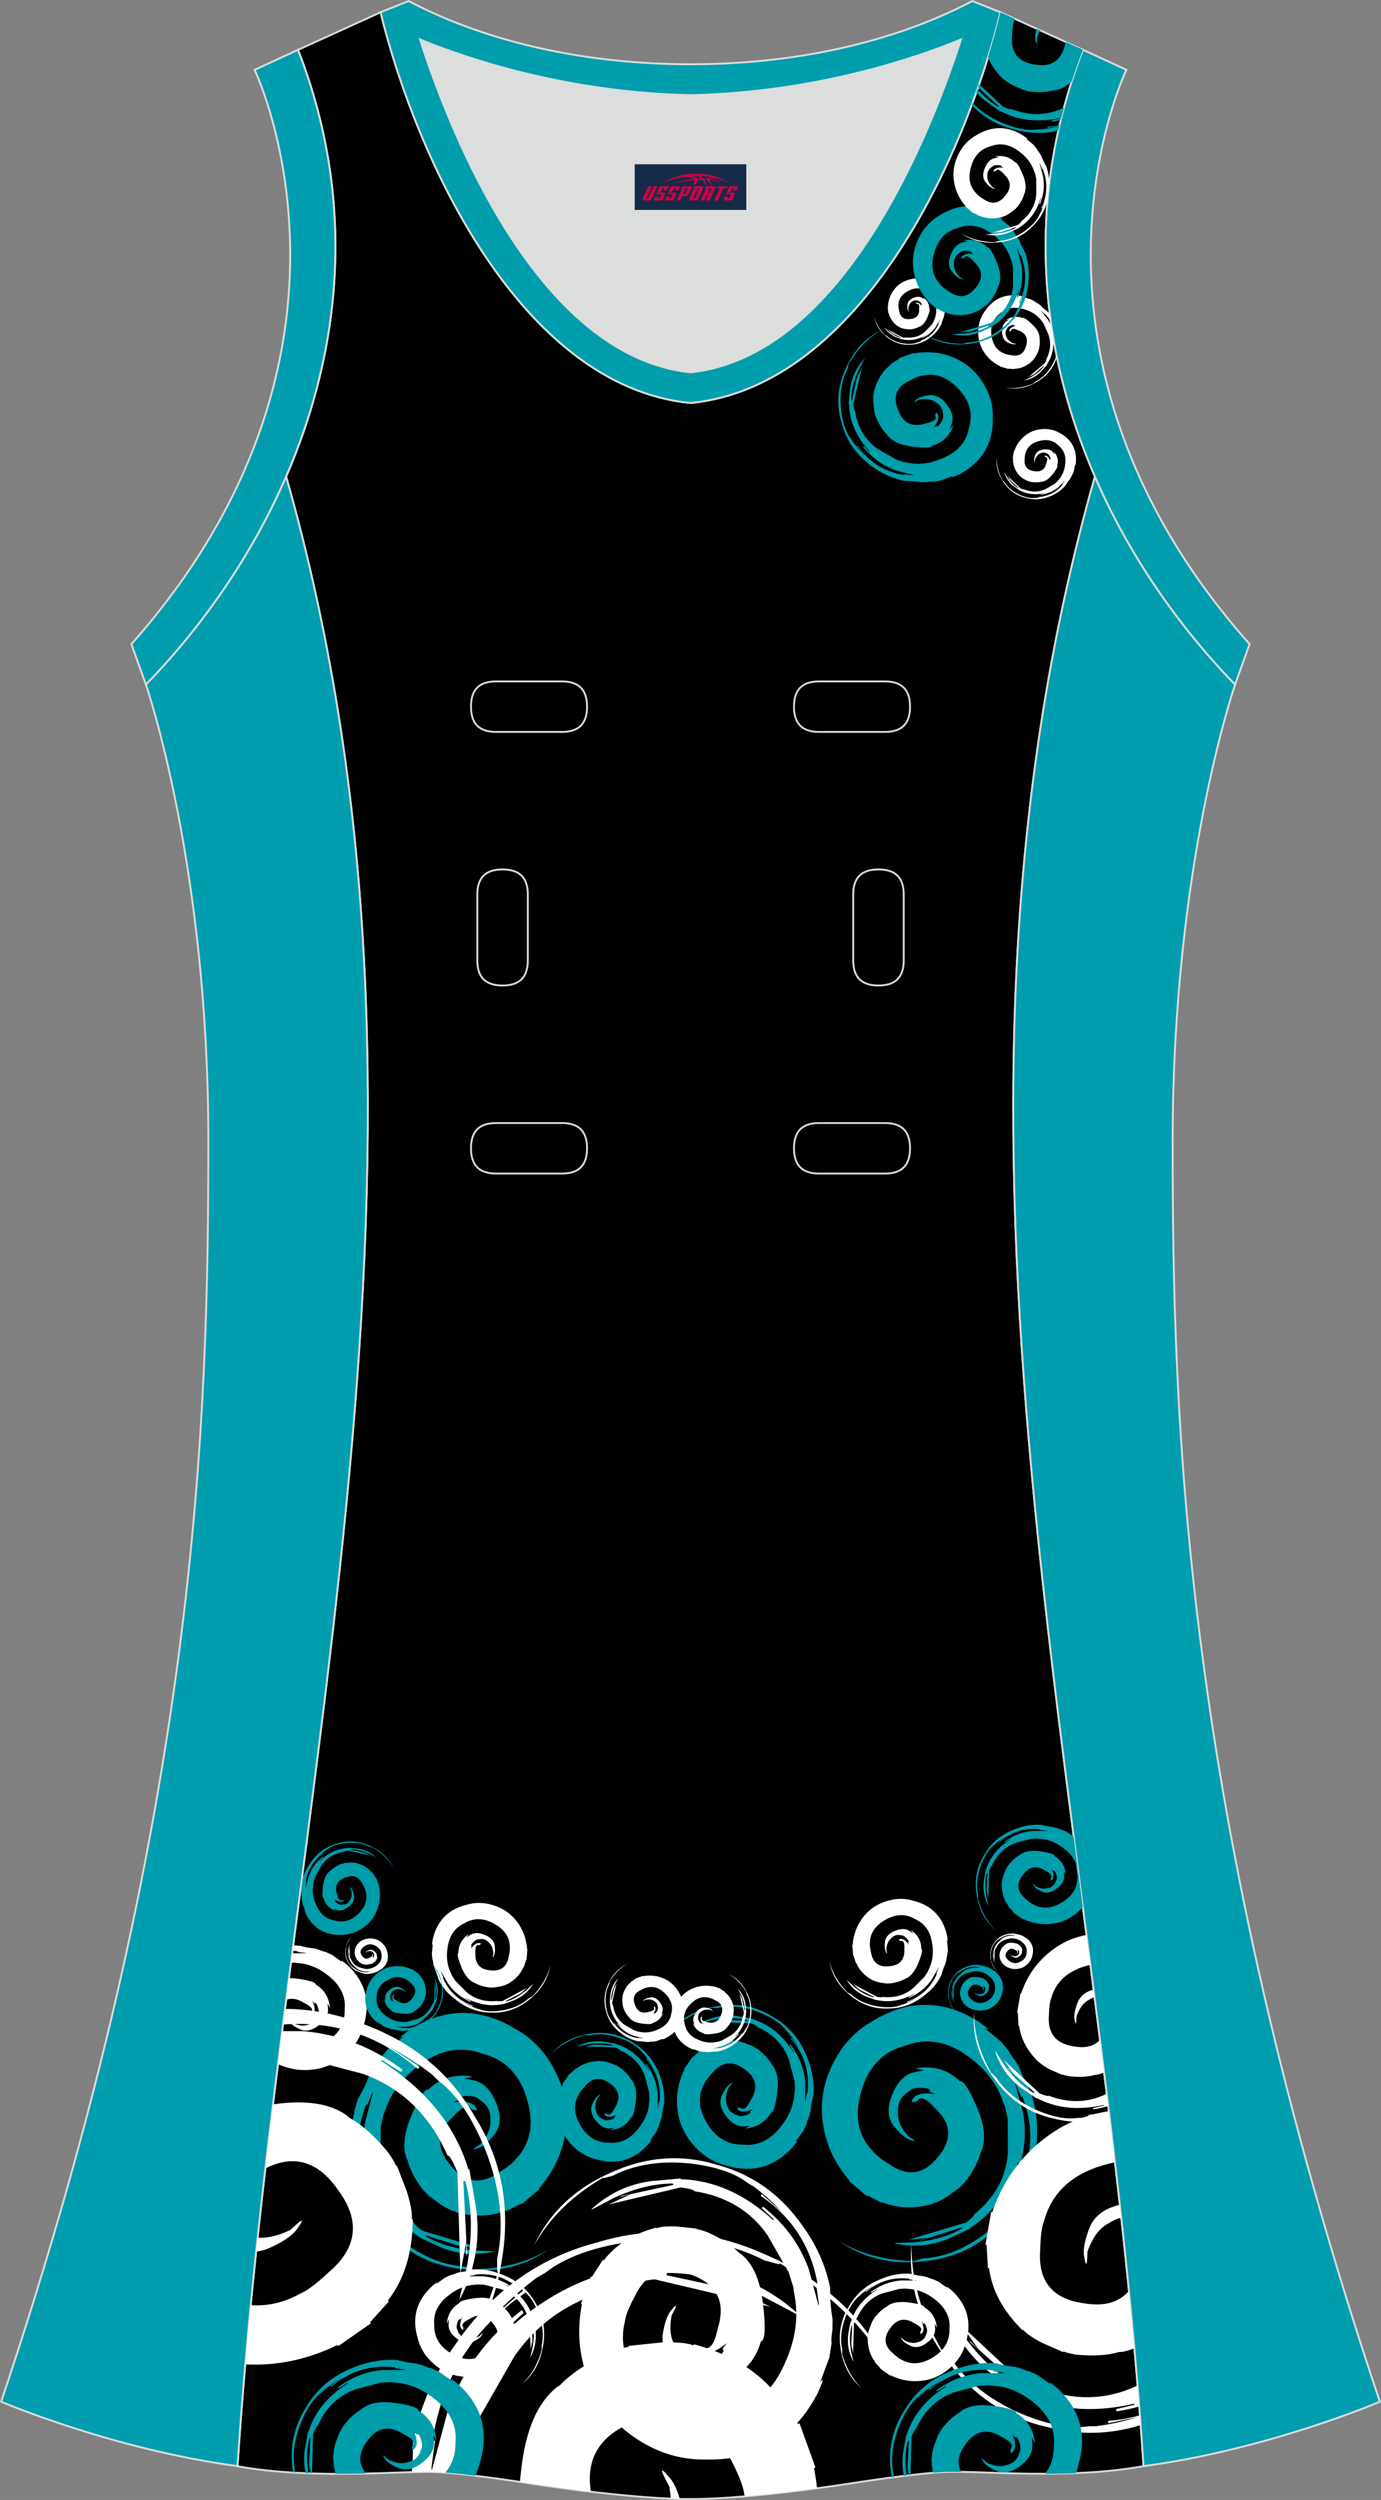 <?xml version="1.0" encoding="utf-8"?>
<!-- Generator: Adobe Illustrator 24.0.1, SVG Export Plug-In . SVG Version: 6.00 Build 0)  -->
<svg xmlns="http://www.w3.org/2000/svg" xmlns:xlink="http://www.w3.org/1999/xlink" version="1.1" id="图层_1" x="0px" y="0px" width="297.02px" height="537.6px" viewBox="0 0 297.02 537.59" enable-background="new 0 0 297.02 537.59" xml:space="preserve">
<rect x="0" y="0" width="297.02" height="537.59" fill="#808080" stroke="none"/>
<g>
	<path fill="#DCDDDD" d="M90.33,8.49c6.35,19.73,25.2,68.13,58.18,71.59c32.98-3.46,51.83-51.87,58.18-71.59   c-9.72,3.99-31.2,11.39-58.18,11.98C121.53,19.87,100.05,12.48,90.33,8.49z"/>
	<path stroke="#DCDDDD" stroke-width="0.4" stroke-miterlimit="22.926" d="M148.51,537.39c0,0,10.9,0.28,34.98-3.44   c0,0,12.74-2.03,19.79-2.38c7.05-0.34,26.09,1.74,42.67-1.25c-9.3-142.69-51.34-284.14-10.46-427.83   c-11.94-27.53-15.15-59.46-2.56-91.77l-17.74-8.08c-7.69,31.39-30.1,80.3-66.52,84.01l-0.15-0.01l-0.15,0.01   c-36.42-3.71-58.83-52.62-66.52-84.01l-17.74,8.08c12.59,32.31,9.37,64.25-2.56,91.78c40.88,143.69-1.16,285.14-10.46,427.84   c16.57,2.99,35.62,0.91,42.67,1.25c7.05,0.35,19.79,2.38,19.79,2.38C137.61,537.67,148.51,537.39,148.51,537.39z"/>
	<path fill="#009DAF" stroke="#DCDDDD" stroke-width="0.4" stroke-miterlimit="22.926" d="M31.38,147.2   c0,0,13.43,38.68,13.43,97.97S42.84,389.36,0.25,516.46c0,0,24.02,10.29,50.83,13.85c9.3-142.7,51.34-284.14,10.46-427.84   C54.22,119.35,43.63,134.57,31.38,147.2z"/>
	<path fill="#009DAF" stroke="#DCDDDD" stroke-width="0.4" stroke-miterlimit="22.926" d="M265.64,147.21   c0,0-13.43,38.68-13.43,97.97s1.97,144.19,44.56,271.29c0,0-24.02,10.29-50.82,13.85c-9.3-142.69-51.34-284.14-10.46-427.83   C242.8,119.36,253.4,134.58,265.64,147.21z"/>
	<path fill="#009DAE" stroke="#DCDDDD" stroke-width="0.4" stroke-miterlimit="22.926" d="M232.92,10.7   c-20.31,52.12,0.51,103.25,32.71,136.51l3.12-8.7c-54.51-61.54-27.74-120.98-26.48-123.49L232.92,10.7z"/>
	<path fill="#009DAD" stroke="#DCDDDD" stroke-width="0.4" stroke-miterlimit="22.926" d="M81.84,2.63   c7.69,31.39,30.1,80.3,66.52,84.01c0.05,0,0.1-0.01,0.15-0.01c0.05,0,0.1,0.01,0.15,0.01c36.42-3.71,58.83-52.62,66.52-84.01   l-6.05-2.41c-17.68,9.28-39.1,13.6-60.63,13.6c-21.52-0.01-42.94-4.32-60.62-13.6L81.84,2.63L81.84,2.63L81.84,2.63z M148.51,80.07   C115.53,76.61,96.68,28.2,90.33,8.48c9.72,3.99,31.2,11.39,58.18,11.98c26.98-0.59,48.46-7.98,58.18-11.98   C200.34,28.21,181.49,76.61,148.51,80.07z"/>
	<path fill="#009DAE" stroke="#DCDDDD" stroke-width="0.4" stroke-miterlimit="22.926" d="M64.09,10.7   c20.31,52.12-0.51,103.25-32.71,136.51l-3.12-8.7C82.77,76.98,56,17.54,54.75,15.03L64.09,10.7z"/>
	<path fill="#FFFFFF" d="M59.77,443.86c0.22-1.77,0.44-3.53,0.67-5.29c0.71,0.64,1.29,1.05,1.71,1.22c2.4,1.35,4.99,1.17,7.79-0.53   c2.84-1.7,4.24-4.04,4.19-7.03c0.3-2.94-0.95-5.47-3.74-7.56c-2.05-1.6-4.24-2.45-6.59-2.55l-0.45-0.07l-0.79,0.04l0.27-2.06h3.07   l-0.23-0.08l-1.72-0.22l0.07-0.07v-0.07c-0.38-0.04-0.76-0.07-1.13-0.09l0.15-1.14c0.45-0.01,0.9,0,1.35,0.03   c1.05,0.3,2.12,0.5,3.22,0.6l1.05,0.3c0.55,0.25,1,0.4,1.35,0.45l1.35,0.6l2.32,1.65c-0.35-0.35-0.37-0.45-0.07-0.3l0.97,0.75   c3.94,3.59,5.17,7.94,3.67,13.02c-0.55,2.24-1.7,4.22-3.44,5.91c-1.65,1.6-3.5,2.7-5.54,3.29   C66.01,445.51,62.84,445.25,59.77,443.86L59.77,443.86L59.77,443.86z M61.53,430.05c1.17-0.47,2.47-0.24,3.92,0.68   c1.5,0.75,2,1.4,1.5,1.95l-0.07,0.22l0.07,0.53l0.15-0.08c0.55-0.4,0.7-1.1,0.45-2.1c-0.15-0.45-0.27-0.8-0.38-1.05l0.45,0.6   c0.25-0.2,0.5,0.07,0.75,0.82c0.25,0.8,0.25,1.37,0,1.72c-0.3,1.15-1.05,1.85-2.25,2.1c-0.9,0.3-1.97,0.15-3.22-0.44l-0.07-0.08   c-0.9-0.85-1.02-0.82-0.38,0.08c0.4,0.5,1.13,0.97,2.17,1.42c1.25,0.5,2.59,0.17,4.04-0.98c1.4-1.1,2.02-2.3,1.87-3.59l-0.07-1.05   l0.52,1.05c-0.2-2.3-1.22-3.99-3.07-5.09c0-0.45-1.17-0.85-3.52-1.2c-0.82-0.13-1.58-0.19-2.27-0.18L61.53,430.05z"/>
	<path fill="#009DAB" d="M174.97,450.52c-0.33,1.15-0.55,2.33-0.66,3.53l-0.33,1.15c-0.27,0.6-0.44,1.1-0.49,1.48l-0.66,1.48   l-1.81,2.55c0.38-0.39,0.49-0.41,0.33-0.08l-0.82,1.06c-3.94,4.33-8.71,5.67-14.29,4.02c-2.47-0.6-4.63-1.86-6.49-3.78   c-1.75-1.81-2.96-3.84-3.61-6.08c-0.99-3.72-0.63-7.34,1.07-10.85l-0.08-0.08l1.89-2.71l0.08,0.08l1.73-1.56l0.08,0.08   c1.75-1.37,4-2.05,6.74-2.05v0.08c0.49-0.06,1.26,0.08,2.3,0.41l2.14,0.82l-0.08,0.08c0.05-0.06,0.41,0.14,1.07,0.58   c1.37,1.1,2.35,2.19,2.96,3.28l0.16,0.17c1.04,1.42,1.34,3.53,0.9,6.32c-0.38,2.57-0.82,3.86-1.31,3.86   c-1.21,2.03-3.06,3.15-5.58,3.37l1.15-0.58l-1.15,0.08c-1.42,0.17-2.74-0.52-3.94-2.05c-1.26-1.59-1.62-3.07-1.07-4.44   c0.49-1.15,1.01-1.95,1.56-2.38c0.99-0.71,1.01-0.58,0.08,0.41l-0.08,0.08c-0.66,1.37-0.82,2.55-0.49,3.53   c0.27,1.31,1.04,2.13,2.3,2.47c0.38,0.27,1.01,0.27,1.89,0c0.82-0.27,1.12-0.55,0.9-0.82l0.66-0.49c-0.27,0.11-0.66,0.25-1.15,0.41   c-1.1,0.27-1.86,0.11-2.3-0.49l-0.08-0.16l0.57-0.08l0.25,0.08c0.6,0.55,1.31,0,2.14-1.65c1.7-2.69,1.23-4.93-1.4-6.73   c-2.52-1.86-4.79-1.59-6.82,0.82c-0.93,0.99-1.5,1.76-1.73,2.31c-1.48,2.63-1.29,5.48,0.58,8.54c1.86,3.12,4.44,4.65,7.72,4.6   c3.23,0.33,6-1.04,8.3-4.1c1.75-2.25,2.68-4.66,2.79-7.23l0.08-0.49l-0.08-1.81l-1.23-4.69c-1.15-3.17-3.4-5.5-6.74-6.98   c0-0.16-0.47-0.44-1.4-0.82l-8.38-0.25l2.71-0.49h-1.23l0.16-0.08l1.07,0.08l4.93,0.25v-0.16c-2.03-0.55-4.33-0.6-6.9-0.17   l-2.88,0.66l0.25-0.16c2.3-1.15,4.71-1.56,7.23-1.23l3.29,0.57v0.08c3.61,1.1,6.6,3.5,8.96,7.23l0.08-0.08l-0.99-1.56l0.17-0.17   c1.86,2.47,2.93,5.21,3.2,8.22v4.35l0.08-0.25l0.25-1.89l0.08,0.08h0.08c0.49-4.49-0.71-8.41-3.61-11.75l0.16-0.16l1.65,2.46   c-0.71-1.31-1.48-2.49-2.3-3.53l-0.49-0.49c-1.09-1.48-2.98-2.77-5.67-3.86c-3.23-1.26-6.24-1.59-9.04-0.98h-1.07v-0.08   c-3.89,1.04-7.09,2.85-9.61,5.42c2.68-3.17,6.24-5.09,10.68-5.75c4.33-0.71,8.27,0.06,11.83,2.3c3.62,2.08,6.16,5.2,7.64,9.37   C174.75,445.51,175.14,448,174.97,450.52z"/>
	<path fill="#009DAB" d="M142.86,452.4c-0.26,0.9-0.43,1.83-0.52,2.77l-0.26,0.9c-0.21,0.47-0.34,0.86-0.39,1.16l-0.51,1.16l-1.42,2   c0.3-0.3,0.38-0.32,0.26-0.06l-0.64,0.84c-3.09,3.4-6.83,4.44-11.2,3.16c-1.93-0.47-3.63-1.46-5.09-2.96   c-1.37-1.42-2.32-3.01-2.83-4.77c-0.77-2.92-0.49-5.75,0.84-8.5l-0.06-0.06l1.48-2.13l0.06,0.06l1.35-1.23l0.06,0.06   c1.37-1.07,3.13-1.61,5.28-1.61v0.06c0.39-0.04,0.99,0.06,1.8,0.32l1.67,0.65l-0.06,0.06c0.04-0.04,0.32,0.11,0.84,0.45   c1.07,0.86,1.85,1.72,2.32,2.58l0.13,0.13c0.82,1.11,1.05,2.77,0.71,4.96c-0.3,2.02-0.64,3.03-1.03,3.03   c-0.94,1.59-2.4,2.47-4.38,2.64l0.9-0.45l-0.9,0.06c-1.12,0.13-2.15-0.41-3.09-1.61c-0.99-1.24-1.27-2.4-0.84-3.48   c0.39-0.9,0.79-1.52,1.22-1.87c0.77-0.56,0.79-0.45,0.06,0.32l-0.06,0.06c-0.52,1.07-0.64,2-0.39,2.77   c0.22,1.03,0.82,1.67,1.8,1.93c0.3,0.21,0.79,0.21,1.48,0c0.64-0.21,0.88-0.43,0.71-0.64l0.52-0.39c-0.21,0.09-0.52,0.19-0.9,0.32   c-0.86,0.22-1.46,0.09-1.8-0.39l-0.06-0.13l0.45-0.06l0.19,0.06c0.47,0.43,1.03,0,1.67-1.29c1.33-2.1,0.97-3.86-1.09-5.28   c-1.98-1.46-3.76-1.24-5.34,0.64c-0.73,0.77-1.18,1.38-1.35,1.81c-1.16,2.06-1.01,4.29,0.45,6.69c1.46,2.45,3.48,3.65,6.05,3.61   c2.53,0.26,4.7-0.82,6.5-3.22c1.37-1.76,2.1-3.65,2.19-5.67l0.07-0.39l-0.07-1.42l-0.96-3.67c-0.9-2.48-2.66-4.31-5.28-5.47   c0-0.13-0.37-0.34-1.1-0.65l-6.57-0.19l2.13-0.39h-0.96l0.13-0.06l0.84,0.06l3.86,0.19v-0.13c-1.59-0.43-3.39-0.47-5.41-0.13   l-2.25,0.52l0.19-0.13c1.8-0.9,3.69-1.23,5.67-0.96l2.58,0.45v0.06c2.83,0.86,5.17,2.75,7.02,5.66l0.06-0.06l-0.77-1.23l0.13-0.13   c1.46,1.94,2.3,4.08,2.51,6.44v3.41l0.06-0.19l0.19-1.48l0.06,0.07h0.07c0.39-3.52-0.56-6.59-2.83-9.21l0.13-0.13l1.29,1.93   c-0.56-1.03-1.16-1.95-1.8-2.77l-0.39-0.39c-0.86-1.15-2.34-2.17-4.44-3.02c-2.53-0.98-4.9-1.24-7.08-0.77h-0.84v-0.06   c-3.05,0.81-5.56,2.23-7.53,4.25c2.1-2.49,4.89-3.99,8.37-4.51c3.39-0.56,6.48,0.04,9.27,1.8c2.83,1.63,4.83,4.08,5.99,7.34   C142.68,448.47,142.98,450.43,142.86,452.4z"/>
	<path fill="#009DAB" d="M76.98,451.38c0.94-1.58,1.74-3.23,2.38-4.98l0.94-1.57c0.65-0.78,1.08-1.45,1.32-2l1.56-1.94l3.69-3.06   c-0.72,0.42-0.89,0.41-0.52-0.01l1.65-1.25c7.57-4.85,15.17-4.94,22.8-0.29c3.42,1.87,6.12,4.6,8.13,8.19   c1.88,3.38,2.86,6.86,2.94,10.45c-0.02,5.91-1.98,11.13-5.9,15.65l0.09,0.16l-3.88,3.27l-0.09-0.15l-3.18,1.63l-0.09-0.15   c-3.15,1.34-6.74,1.46-10.81,0.37l0.03-0.12c-0.75-0.11-1.83-0.62-3.25-1.52l-2.84-2.07l0.15-0.09c-0.1,0.06-0.55-0.37-1.35-1.27   c-1.59-2.17-2.62-4.19-3.08-6.05l-0.18-0.31c-0.98-2.52-0.59-5.77,1.17-9.74c1.59-3.66,2.75-5.4,3.48-5.2   c2.59-2.52,5.8-3.45,9.62-2.77l-1.94,0.4l1.74,0.34c2.18,0.32,3.85,1.86,5.03,4.61c1.24,2.85,1.18,5.19-0.18,7   c-1.19,1.51-2.28,2.48-3.26,2.91c-1.75,0.66-1.73,0.45,0.04-0.65l0.16-0.09c1.52-1.77,2.23-3.45,2.13-5.04   c0.12-2.06-0.69-3.58-2.43-4.56c-0.46-0.56-1.4-0.81-2.8-0.75c-1.33,0.08-1.88,0.37-1.67,0.86l-1.17,0.47   c0.45-0.06,1.07-0.1,1.87-0.15c1.73,0.02,2.81,0.57,3.22,1.65l0.06,0.27l-0.89-0.1l-0.33-0.22c-0.68-1.05-1.95-0.52-3.82,1.59   c-3.59,3.31-3.79,6.82-0.6,10.55c3,3.76,6.48,4.26,10.44,1.49c1.77-1.09,2.93-2,3.47-2.73c3.24-3.31,4.09-7.61,2.54-12.9   c-1.52-5.37-4.73-8.67-9.62-9.89c-4.66-1.77-9.31-0.84-13.94,2.79c-3.49,2.63-5.83,5.84-7.02,9.61l-0.32,0.7l-0.6,2.71l-0.03,7.44   c0.44,5.17,2.85,9.51,7.21,13.04c-0.06,0.24,0.52,0.83,1.75,1.77l12.33,3.7l-4.22-0.35l1.83,0.49l-0.28,0.06l-1.55-0.55l-7.21-2.32   l-0.06,0.24c2.79,1.62,6.18,2.61,10.17,2.99l4.53,0.17l-0.43,0.15c-3.87,0.79-7.6,0.44-11.21-1.04l-4.65-2.16l0.03-0.12   c-4.92-3.06-8.39-7.82-10.41-14.28l-0.15,0.09l0.84,2.71l-0.31,0.18c-1.78-4.4-2.28-8.89-1.49-13.46l1.73-6.46l-0.22,0.33   l-1.11,2.7l-0.09-0.15l-0.12-0.04c-2.51,6.47-2.28,12.75,0.69,18.86l-0.31,0.18l-1.46-4.31c0.54,2.23,1.2,4.28,2.01,6.15l0.54,0.93   c1.04,2.63,3.33,5.29,6.87,7.98c4.29,3.15,8.63,4.84,13.01,5.06l1.58,0.42l-0.03,0.12c6.18,0,11.65-1.4,16.41-4.22   c-5.24,3.65-11.28,5.07-18.12,4.28c-6.7-0.66-12.24-3.37-16.63-8.11c-4.53-4.52-7.07-10.17-7.61-16.93   C75.31,458.9,75.73,455.05,76.98,451.38z"/>
	<path fill="#009DAB" d="M221.63,449.64c-0.94-1.58-1.74-3.23-2.38-4.98l-0.94-1.57c-0.65-0.79-1.08-1.45-1.32-2l-1.56-1.93   l-3.69-3.06c0.72,0.42,0.89,0.41,0.52-0.01l-1.64-1.26c-7.57-4.85-15.17-4.95-22.8-0.29c-3.42,1.87-6.12,4.6-8.13,8.18   c-1.88,3.38-2.86,6.87-2.94,10.45c0.02,5.91,1.98,11.14,5.89,15.66l-0.09,0.15l3.88,3.27l0.09-0.16l3.18,1.63l0.09-0.15   c3.14,1.34,6.75,1.46,10.81,0.37l-0.03-0.13c0.75-0.11,1.83-0.62,3.25-1.52l2.84-2.07l-0.15-0.09c0.1,0.06,0.55-0.37,1.35-1.27   c1.59-2.17,2.62-4.19,3.08-6.05l0.18-0.31c0.98-2.52,0.59-5.77-1.17-9.74c-1.59-3.66-2.75-5.4-3.48-5.2   c-2.59-2.52-5.8-3.45-9.62-2.77l1.94,0.4l-1.74,0.34c-2.18,0.32-3.85,1.86-5.03,4.61c-1.24,2.85-1.18,5.19,0.18,7   c1.19,1.51,2.28,2.48,3.26,2.91c1.74,0.66,1.73,0.45-0.04-0.64l-0.16-0.09c-1.52-1.77-2.23-3.45-2.13-5.05   c-0.12-2.06,0.69-3.58,2.43-4.56c0.46-0.56,1.4-0.81,2.8-0.75c1.33,0.08,1.88,0.37,1.67,0.86l1.17,0.48   c-0.45-0.06-1.07-0.11-1.87-0.15c-1.73,0.03-2.81,0.57-3.22,1.65l-0.06,0.27l0.89-0.1l0.33-0.22c0.67-1.05,1.95-0.52,3.82,1.59   c3.59,3.31,3.79,6.82,0.6,10.55c-3,3.76-6.48,4.26-10.44,1.49c-1.77-1.09-2.93-2-3.47-2.73c-3.24-3.31-4.09-7.61-2.54-12.9   c1.52-5.37,4.73-8.67,9.62-9.89c4.66-1.77,9.31-0.84,13.94,2.79c3.49,2.63,5.83,5.84,7.02,9.61l0.32,0.69l0.6,2.72l0.03,7.44   c-0.44,5.17-2.85,9.51-7.22,13.04c0.06,0.24-0.52,0.83-1.74,1.77l-12.33,3.69l4.22-0.35l-1.83,0.49l0.28,0.06l1.55-0.55l7.21-2.32   l0.06,0.24c-2.79,1.61-6.18,2.61-10.17,2.99l-4.53,0.17l0.43,0.15c3.87,0.79,7.6,0.44,11.21-1.05l4.65-2.15l-0.03-0.12   c4.92-3.06,8.4-7.82,10.41-14.28l0.15,0.09l-0.84,2.71l0.31,0.18c1.78-4.4,2.28-8.88,1.49-13.46l-1.73-6.46l0.22,0.33l1.11,2.7   l0.09-0.15l0.12-0.03c2.52,6.47,2.28,12.75-0.69,18.86l0.31,0.18l1.46-4.31c-0.54,2.23-1.2,4.28-2.01,6.15l-0.54,0.93   c-1.04,2.63-3.33,5.29-6.87,7.98c-4.29,3.15-8.63,4.84-13.01,5.06l-1.58,0.43l0.03,0.12c-6.18,0-11.65-1.4-16.41-4.22   c5.24,3.65,11.28,5.07,18.13,4.28c6.7-0.66,12.24-3.37,16.63-8.11c4.53-4.52,7.07-10.17,7.61-16.93   C223.3,457.16,222.87,453.31,221.63,449.64z"/>
	<path fill="#FFFFFF" d="M233.65,416.11l0.83,6.41c-0.11,0.03-0.22,0.05-0.33,0.08c-4.37,1.09-7.06,3.47-8.06,7.12   c-0.29,0.68-0.45,1.88-0.49,3.58c-0.32,3.94,1.47,6.19,5.36,6.76c2.47,0.44,4.34-0.02,5.6-1.38c0.29,2.33,0.59,4.65,0.88,6.98   c-0.54,0.24-1.08,0.41-1.62,0.5l-0.29,0.01c-1.5,0.44-3.35,0.55-5.54,0.32c-0.97-0.19-1.46-0.33-1.46-0.43v0.15l-2.63-1.15   c-1.22-0.63-2.02-1.18-2.42-1.66l-0.07,0.07c-2.45-2.42-3.85-5.02-4.2-7.78h-0.15l-0.16-2.92h-0.14l0.71-4.09h0.15   c1.58-4.63,4.46-8.17,8.63-10.62C229.9,417.1,231.71,416.46,233.65,416.11L233.65,416.11L233.65,416.11z M235.17,427.84   c-1.69,0.47-2.81,1.38-3.38,2.73c-0.58,1.46-0.81,2.63-0.71,3.51c0.25,1.51,0.4,1.41,0.44-0.3v-0.14c0.62-1.8,1.52-3,2.68-3.59   c0.4-0.27,0.79-0.45,1.19-0.58L235.17,427.84L235.17,427.84L235.17,427.84z M238,450.22l-0.27,0.16   c-3.83,1.82-7.89,1.91-12.18,0.28c-0.15,0.14-0.8-0.02-1.97-0.5l-7.7-7.19l1.99,2.84l-1.1-1.09l0.07,0.22l1.03,0.87l4.62,4.13   l-0.15,0.15c-2.29-1.3-4.4-3.28-6.31-5.95l-1.99-3.13l0.08,0.36c1.04,3.06,2.82,5.56,5.37,7.49l3.44,2.39l0.07-0.07   c4.19,2.21,8.99,2.7,14.38,1.46v0.15l-2.26,0.52v0.29c1.1-0.16,2.17-0.4,3.2-0.72C238.22,452,238.11,451.11,238,450.22L238,450.22   L238,450.22z M238.46,453.97c-1.37,0.42-2.82,0.69-4.35,0.8v0.29l3.65-0.75c-1.8,0.55-3.52,0.92-5.18,1.12l-0.88,0.01   c-2.28,0.35-5.11-0.17-8.47-1.56c-4-1.73-6.98-4.1-8.94-7.1l-0.95-0.94l-0.07,0.07c-2.55-4.36-3.82-8.81-3.79-13.33   c-0.41,5.21,1.08,10.06,4.46,14.57c3.24,4.46,7.43,7.26,12.59,8.4c4.05,1.06,8.08,0.94,12.08-0.39L238.46,453.97z"/>
	<path fill="#FFFFFF" d="M178.54,491.98c-0.04,2.27,0.14,4.52,0.53,6.77l-0.04,2.26c-0.2,1.23-0.26,2.22-0.18,2.94l-0.48,3.02   l-2.05,5.54c0.51-0.89,0.7-0.99,0.56-0.31l-0.98,2.35c-5.08,9.83-13.13,14.61-24.13,14.34c-4.79,0.1-9.36-1.14-13.7-3.72   c-4.08-2.45-7.27-5.56-9.57-9.33c-3.62-6.32-4.74-13.09-3.35-20.32l-0.19-0.11l2.13-5.87l0.19,0.11l2.39-3.69l0.19,0.11   c2.53-3.35,6.29-5.71,11.29-7.05l0.04,0.15c0.87-0.35,2.34-0.47,4.4-0.38l4.3,0.45l-0.11,0.19c0.07-0.13,0.82,0.05,2.23,0.53   c3.04,1.33,5.37,2.85,7.01,4.55l0.38,0.22c2.6,2.09,4.18,5.79,4.75,11.1c0.56,4.89,0.39,7.45-0.51,7.69   c-1.21,4.29-4.06,7.25-8.55,8.89l1.82-1.62l-2.06,0.71c-2.52,1-5.25,0.39-8.2-1.82c-3.08-2.28-4.45-4.81-4.12-7.58   c0.34-2.34,0.9-4.05,1.68-5.11c1.45-1.78,1.57-1.55,0.35,0.71l-0.11,0.19c-0.53,2.82-0.25,5.05,0.83,6.69   c1.14,2.27,2.94,3.39,5.4,3.38c0.83,0.31,1.98,0,3.45-0.92c1.37-0.9,1.78-1.56,1.25-1.94l0.96-1.22c-0.45,0.34-1.08,0.77-1.9,1.31   c-1.87,1.04-3.35,1.12-4.44,0.23l-0.23-0.26l1.01-0.43l0.49,0.03c1.37,0.71,2.4-0.65,3.1-4.04c1.79-5.73-0.16-9.6-5.85-11.62   c-5.51-2.16-9.52-0.55-12.05,4.84c-1.22,2.26-1.89,3.94-2.02,5.04c-1.41,5.52,0.33,10.63,5.23,15.32   c4.93,4.79,10.38,6.33,16.35,4.62c6.06-0.98,10.44-4.84,13.14-11.56c2.1-4.96,2.62-9.81,1.56-14.56l-0.09-0.94l-1.03-3.26   l-4.54-7.95c-3.65-5.23-8.89-8.39-15.72-9.45c-0.08-0.3-1.06-0.57-2.95-0.82l-15.42,3.65l4.71-2.22l-2.25,0.6l0.26-0.23l1.99-0.37   l9.12-1.96l-0.08-0.3c-3.97-0.01-8.19,1.02-12.68,3.07l-4.93,2.61l0.37-0.42c3.64-3.23,7.83-5.16,12.6-5.79l6.28-0.56l0.04,0.15   c7.13,0.23,13.76,3.17,19.89,8.82l0.11-0.19l-2.56-2.37l0.22-0.38c4.6,3.59,7.9,8.06,9.87,13.44l2.13,7.95l0.03-0.49l-0.48-3.57   l0.19,0.11l0.15-0.04c-1.3-8.44-5.41-15-12.35-19.69l0.22-0.38l4.21,3.7c-1.94-2.05-3.92-3.83-5.93-5.33l-1.14-0.65   c-2.72-2.16-6.8-3.59-12.24-4.27c-6.52-0.72-12.18,0.15-16.98,2.62l-1.95,0.52l-0.04-0.15c-6.59,3.81-11.56,8.67-14.9,14.6   c3.35-7.11,8.91-12.35,16.69-15.73c7.55-3.41,15.13-3.94,22.72-1.59c7.62,2.03,13.79,6.48,18.53,13.36   C175.69,482.94,177.61,487.3,178.54,491.98z"/>
	<path fill="#FFFFFF" d="M202.47,424.73c0.21-0.82,0.49-1.63,0.85-2.41l0.21-0.82c0.05-0.47,0.12-0.83,0.22-1.09l0.12-1.15   l-0.21-2.21c0.1,0.37,0.16,0.43,0.17,0.17l-0.13-0.95c-0.89-4.06-3.35-6.59-7.38-7.56c-1.73-0.51-3.51-0.5-5.34,0.02   c-1.72,0.49-3.19,1.31-4.39,2.46c-1.93,1.94-3,4.3-3.2,7.06l-0.08,0.02l0.2,2.34l0.08-0.02l0.51,1.57l0.08-0.02   c0.59,1.47,1.73,2.69,3.42,3.66l0.03-0.05c0.28,0.21,0.81,0.39,1.56,0.56l1.61,0.25l-0.02-0.08c0.02,0.06,0.3,0.06,0.86,0.02   c1.23-0.19,2.23-0.52,2.99-0.97l0.16-0.04c1.15-0.51,2.08-1.7,2.81-3.57c0.68-1.73,0.87-2.67,0.56-2.85   c-0.02-1.68-0.77-3.03-2.24-4.06l0.5,0.76l-0.68-0.46c-0.82-0.6-1.87-0.65-3.16-0.14c-1.34,0.53-2.09,1.31-2.24,2.35   c-0.1,0.88-0.07,1.56,0.11,2.02c0.35,0.79,0.42,0.71,0.2-0.23l-0.02-0.08c0.08-1.08,0.4-1.86,0.95-2.35   c0.64-0.71,1.4-0.94,2.29-0.7c0.33-0.03,0.72,0.19,1.16,0.68c0.41,0.46,0.5,0.73,0.27,0.82l0.23,0.54   c-0.13-0.16-0.32-0.38-0.56-0.66c-0.58-0.56-1.11-0.73-1.59-0.52l-0.11,0.07l0.33,0.25l0.18,0.04c0.56-0.12,0.81,0.47,0.73,1.77   c0.09,2.26-0.99,3.48-3.26,3.65c-2.21,0.25-3.52-0.73-3.91-2.93c-0.22-0.94-0.31-1.61-0.25-2.03c0.02-2.15,1.16-3.83,3.4-5.06   c2.26-1.26,4.39-1.29,6.39-0.09c2.11,0.95,3.32,2.77,3.65,5.48c0.28,2,0,3.82-0.85,5.45l-0.13,0.33l-0.69,1.09l-2.43,2.44   c-1.84,1.55-4.05,2.19-6.63,1.91c-0.06,0.1-0.44,0.1-1.15,0.01l-5.25-2.83l1.5,1.27l-0.76-0.44l0.07,0.11l0.69,0.33l3.12,1.6   l-0.06,0.1c-1.44-0.39-2.88-1.17-4.31-2.35l-1.54-1.43l0.09,0.19c1.01,1.53,2.35,2.64,4.02,3.33l2.23,0.81l0.03-0.05   c2.62,0.61,5.31,0.19,8.09-1.27l0.02,0.08l-1.16,0.61l0.04,0.15c2.02-0.85,3.66-2.16,4.9-3.92l1.55-2.68l-0.04,0.18l-0.52,1.25   l0.08-0.02l0.05,0.03c-1.29,2.94-3.43,4.93-6.41,5.95l0.04,0.16l1.89-0.94c-0.91,0.56-1.8,1.01-2.67,1.36l-0.48,0.13   c-1.2,0.52-2.82,0.65-4.87,0.36c-2.44-0.37-4.41-1.24-5.92-2.61l-0.66-0.38l-0.03,0.05c-2.02-2.02-3.35-4.27-3.99-6.76   c0.52,2.91,2.03,5.36,4.53,7.34c2.41,1.98,5.12,2.91,8.11,2.79c2.97,0,5.65-1.02,8.04-3.05   C200.56,427.74,201.68,426.34,202.47,424.73z"/>
	<path fill="#FFFFFF" d="M94.28,425.6c-0.21-0.82-0.49-1.63-0.85-2.41l-0.21-0.82c-0.05-0.47-0.12-0.83-0.22-1.09l-0.12-1.15   l0.21-2.21c-0.1,0.37-0.16,0.43-0.17,0.17l0.13-0.95c0.89-4.07,3.35-6.59,7.38-7.56c1.73-0.51,3.51-0.5,5.34,0.02   c1.72,0.49,3.19,1.31,4.39,2.46c1.93,1.94,3,4.3,3.2,7.06l0.08,0.02l-0.2,2.34l-0.08-0.02l-0.51,1.57l-0.08-0.02   c-0.59,1.47-1.73,2.69-3.42,3.66l-0.03-0.05c-0.28,0.21-0.81,0.39-1.56,0.56l-1.61,0.25l0.02-0.08c-0.02,0.06-0.3,0.07-0.86,0.03   c-1.23-0.19-2.23-0.51-2.99-0.97l-0.16-0.05c-1.15-0.51-2.08-1.7-2.81-3.57c-0.68-1.72-0.87-2.67-0.56-2.85   c0.02-1.68,0.77-3.03,2.24-4.06l-0.5,0.76l0.68-0.46c0.82-0.61,1.87-0.65,3.16-0.14c1.34,0.53,2.09,1.31,2.24,2.35   c0.1,0.88,0.07,1.56-0.11,2.02c-0.35,0.79-0.42,0.71-0.2-0.23l0.02-0.08c-0.08-1.08-0.4-1.86-0.95-2.35   c-0.64-0.71-1.4-0.94-2.29-0.7c-0.33-0.03-0.72,0.19-1.16,0.68c-0.41,0.46-0.5,0.73-0.27,0.82l-0.23,0.54   c0.13-0.17,0.32-0.38,0.56-0.66c0.58-0.56,1.11-0.73,1.59-0.51l0.11,0.07l-0.33,0.25l-0.18,0.04c-0.57-0.13-0.81,0.47-0.73,1.77   c-0.09,2.26,0.99,3.48,3.26,3.65c2.21,0.25,3.52-0.73,3.91-2.94c0.22-0.94,0.3-1.61,0.25-2.03c-0.02-2.15-1.15-3.83-3.39-5.06   c-2.26-1.26-4.39-1.29-6.39-0.09c-2.11,0.95-3.32,2.77-3.65,5.48c-0.28,2.01,0,3.82,0.85,5.45l0.13,0.33l0.69,1.08l2.43,2.45   c1.84,1.55,4.05,2.18,6.63,1.91c0.06,0.1,0.44,0.1,1.15,0.01l5.25-2.83l-1.5,1.27l0.76-0.44l-0.07,0.11l-0.69,0.33l-3.13,1.6   l0.06,0.1c1.44-0.39,2.88-1.17,4.31-2.36l1.54-1.43l-0.09,0.19c-1.01,1.53-2.35,2.64-4.02,3.33l-2.23,0.81l-0.03-0.05   c-2.62,0.61-5.31,0.19-8.09-1.27l-0.02,0.08l1.16,0.61l-0.04,0.16c-2.02-0.85-3.66-2.16-4.9-3.92l-1.55-2.69l0.04,0.19l0.52,1.25   l-0.08-0.02l-0.05,0.03c1.29,2.94,3.43,4.93,6.41,5.95l-0.04,0.16l-1.89-0.94c0.91,0.56,1.8,1.01,2.67,1.36l0.48,0.13   c1.2,0.52,2.82,0.65,4.87,0.36c2.44-0.38,4.41-1.24,5.92-2.61l0.66-0.38l0.03,0.05c2.02-2.02,3.36-4.27,3.99-6.76   c-0.52,2.91-2.03,5.36-4.53,7.34c-2.41,1.98-5.12,2.91-8.11,2.79c-2.97,0-5.65-1.02-8.04-3.06   C96.19,428.61,95.07,427.21,94.28,425.6z"/>
	<path fill="#FFFFFF" d="M137.29,438.97c0.59-0.01,1.18,0.04,1.77,0.14l0.59-0.01c0.32-0.05,0.58-0.07,0.77-0.05l0.79-0.13   l1.45-0.54c-0.23,0.13-0.26,0.18-0.08,0.15l0.62-0.26c2.57-1.33,3.83-3.44,3.76-6.32c0.03-1.26-0.3-2.45-0.98-3.59   c-0.64-1.07-1.46-1.9-2.44-2.51c-1.65-0.94-3.43-1.24-5.32-0.88l-0.03-0.05l-1.54,0.56l0.03,0.05l-0.97,0.63l0.03,0.05   c-0.88,0.66-1.49,1.65-1.84,2.96l0.04,0.01c-0.09,0.23-0.12,0.61-0.1,1.15l0.12,1.13l0.05-0.03c-0.03,0.02,0.01,0.21,0.14,0.58   c0.35,0.79,0.75,1.41,1.19,1.83l0.06,0.1c0.55,0.68,1.52,1.09,2.91,1.24c1.28,0.14,1.95,0.1,2.01-0.14   c1.12-0.31,1.9-1.06,2.33-2.23l-0.42,0.47l0.19-0.54c0.26-0.66,0.1-1.38-0.48-2.14c-0.6-0.81-1.26-1.17-1.98-1.08   c-0.61,0.09-1.06,0.23-1.34,0.44c-0.47,0.38-0.4,0.41,0.19,0.09l0.05-0.02c0.74-0.14,1.32-0.07,1.75,0.21   c0.59,0.3,0.89,0.77,0.88,1.42c0.08,0.22,0,0.52-0.24,0.9c-0.24,0.36-0.41,0.47-0.51,0.32l-0.32,0.25c0.09-0.11,0.2-0.28,0.34-0.49   c0.27-0.49,0.29-0.88,0.06-1.16l-0.07-0.06l-0.11,0.26l0.01,0.13c0.19,0.35-0.17,0.63-1.06,0.81c-1.5,0.47-2.51-0.04-3.04-1.53   c-0.57-1.44-0.15-2.49,1.27-3.15c0.59-0.32,1.03-0.49,1.32-0.53c1.45-0.37,2.78,0.09,4.01,1.37c1.25,1.29,1.66,2.71,1.21,4.28   c-0.26,1.59-1.27,2.73-3.03,3.44c-1.3,0.55-2.57,0.69-3.81,0.41l-0.25-0.02l-0.85-0.27l-2.08-1.19c-1.37-0.95-2.2-2.33-2.48-4.11   c-0.08-0.02-0.15-0.28-0.21-0.77l0.96-4.04l-0.58,1.23l0.16-0.59l-0.06,0.06l-0.1,0.52l-0.52,2.39l-0.08-0.02   c0-1.04,0.27-2.15,0.81-3.32l0.68-1.29l-0.11,0.1c-0.85,0.95-1.35,2.05-1.52,3.3l-0.15,1.65l0.04,0.01   c0.06,1.87,0.83,3.6,2.31,5.21l-0.05,0.03l-0.62-0.67l-0.1,0.06c0.94,1.21,2.11,2.07,3.52,2.58l2.08,0.56l-0.13,0.01l-0.93-0.13   l0.03,0.05l-0.01,0.04c-2.21-0.34-3.93-1.42-5.15-3.23l-0.1,0.06l0.97,1.1c-0.54-0.51-1-1.02-1.4-1.55l-0.17-0.3   c-0.57-0.71-0.94-1.78-1.12-3.2c-0.19-1.71,0.04-3.19,0.69-4.45l0.14-0.51l-0.04-0.01c1-1.73,2.27-3.02,3.82-3.9   c-1.86,0.88-3.23,2.33-4.12,4.37c-0.89,1.98-1.03,3.96-0.42,5.95c0.53,1.99,1.7,3.61,3.5,4.85   C134.92,438.22,136.06,438.72,137.29,438.97z"/>
	<path fill="#FFFFFF" d="M154.34,441.16c-0.59-0.01-1.18,0.04-1.77,0.14l-0.59-0.01c-0.32-0.06-0.58-0.07-0.77-0.05l-0.79-0.13   l-1.45-0.54c0.23,0.13,0.26,0.19,0.08,0.15l-0.61-0.26c-2.57-1.33-3.83-3.44-3.76-6.32c-0.03-1.26,0.3-2.45,0.98-3.59   c0.64-1.07,1.45-1.9,2.44-2.51c1.65-0.95,3.43-1.24,5.32-0.88l0.03-0.05l1.54,0.55l-0.03,0.05l0.97,0.63l-0.03,0.05   c0.88,0.66,1.49,1.65,1.84,2.96l-0.04,0.01c0.09,0.23,0.12,0.61,0.1,1.15l-0.12,1.13l-0.05-0.03c0.03,0.02-0.01,0.21-0.14,0.58   c-0.35,0.79-0.75,1.41-1.19,1.83l-0.06,0.1c-0.55,0.69-1.52,1.1-2.91,1.24c-1.28,0.15-1.95,0.1-2.01-0.13   c-1.12-0.31-1.9-1.06-2.33-2.24l0.42,0.48l-0.19-0.54c-0.26-0.66-0.1-1.38,0.48-2.15c0.6-0.81,1.26-1.17,1.98-1.08   c0.61,0.09,1.06,0.23,1.34,0.44c0.47,0.38,0.41,0.41-0.19,0.09l-0.05-0.03c-0.74-0.14-1.32-0.06-1.75,0.22   c-0.59,0.3-0.89,0.77-0.88,1.42c-0.08,0.22,0,0.52,0.24,0.9c0.24,0.36,0.41,0.47,0.51,0.33l0.32,0.25   c-0.09-0.12-0.2-0.28-0.34-0.49c-0.27-0.49-0.29-0.88-0.06-1.16l0.07-0.06l0.11,0.26l-0.01,0.13c-0.19,0.36,0.17,0.63,1.06,0.81   c1.5,0.47,2.51-0.04,3.04-1.53c0.57-1.44,0.15-2.49-1.27-3.15c-0.59-0.31-1.03-0.49-1.32-0.53c-1.45-0.37-2.78,0.09-4.01,1.37   c-1.25,1.29-1.66,2.72-1.21,4.28c0.26,1.59,1.27,2.73,3.03,3.44c1.3,0.55,2.57,0.69,3.81,0.41l0.25-0.02l0.85-0.27l2.08-1.19   c1.37-0.96,2.2-2.33,2.48-4.11c0.08-0.02,0.15-0.28,0.21-0.77l-0.96-4.04l0.58,1.23l-0.16-0.59l0.06,0.07l0.1,0.52l0.51,2.39   l0.08-0.02c0-1.04-0.27-2.15-0.8-3.32l-0.68-1.29l0.11,0.1c0.85,0.95,1.35,2.05,1.52,3.3l0.15,1.65l-0.04,0.01   c-0.06,1.87-0.83,3.6-2.31,5.21l0.05,0.03l0.62-0.67l0.1,0.06c-0.94,1.21-2.11,2.06-3.52,2.58l-2.08,0.56l0.13,0.01l0.93-0.13   l-0.03,0.05l0.01,0.04c2.21-0.34,3.93-1.42,5.15-3.23l0.1,0.06l-0.97,1.1c0.54-0.51,1-1.03,1.39-1.55l0.17-0.3   c0.57-0.71,0.94-1.78,1.12-3.2c0.19-1.71-0.04-3.19-0.69-4.45l-0.14-0.51l0.04-0.01c-1-1.73-2.27-3.02-3.82-3.9   c1.86,0.88,3.23,2.33,4.12,4.37c0.89,1.98,1.03,3.96,0.42,5.95c-0.53,2-1.7,3.61-3.5,4.86   C156.71,440.41,155.57,440.91,154.34,441.16z"/>
	<path fill="#009DAB" d="M86.06,436.7c-0.54-0.15-1.1-0.26-1.67-0.31l-0.54-0.15c-0.29-0.13-0.52-0.21-0.7-0.23l-0.7-0.31   l-1.21-0.85c0.18,0.18,0.19,0.23,0.04,0.15l-0.5-0.39c-2.05-1.87-2.68-4.12-1.9-6.77c0.28-1.17,0.88-2.19,1.79-3.07   c0.85-0.83,1.81-1.4,2.88-1.71c1.76-0.47,3.47-0.3,5.13,0.5l0.04-0.04l1.28,0.9l-0.04,0.04l0.74,0.81l-0.04,0.04   c0.65,0.83,0.97,1.89,0.97,3.19h-0.04c0.03,0.23-0.04,0.6-0.19,1.09l-0.39,1.01l-0.04-0.04c0.03,0.03-0.06,0.19-0.27,0.51   c-0.52,0.65-1.04,1.12-1.56,1.4l-0.08,0.08c-0.67,0.49-1.67,0.63-2.99,0.43c-1.22-0.18-1.83-0.39-1.83-0.62   c-0.96-0.57-1.49-1.45-1.6-2.65l0.27,0.55l-0.04-0.55c-0.08-0.67,0.25-1.29,0.97-1.86c0.75-0.6,1.45-0.77,2.1-0.51   c0.54,0.23,0.92,0.48,1.13,0.74c0.34,0.47,0.27,0.48-0.19,0.04l-0.04-0.04c-0.65-0.31-1.21-0.39-1.67-0.23   c-0.62,0.13-1.01,0.49-1.17,1.09c-0.13,0.18-0.13,0.48,0,0.89c0.13,0.39,0.26,0.53,0.39,0.43l0.23,0.31   c-0.05-0.13-0.12-0.31-0.19-0.54c-0.13-0.52-0.05-0.88,0.23-1.09l0.08-0.04l0.04,0.27l-0.04,0.12c-0.26,0.29,0,0.62,0.78,1.02   c1.27,0.8,2.33,0.58,3.19-0.66c0.88-1.19,0.75-2.27-0.39-3.23c-0.47-0.44-0.83-0.71-1.09-0.81c-1.24-0.7-2.59-0.61-4.04,0.27   c-1.48,0.88-2.2,2.1-2.18,3.65c-0.15,1.53,0.49,2.84,1.95,3.93c1.06,0.83,2.2,1.27,3.42,1.32l0.23,0.04l0.85-0.04l2.22-0.58   c1.5-0.54,2.6-1.61,3.31-3.19c0.08,0,0.21-0.22,0.39-0.65l0.12-3.97l0.23,1.28v-0.58l0.04,0.08l-0.04,0.51l-0.13,2.29h0.08   c0.26-0.96,0.29-2.05,0.08-3.27l-0.31-1.36l0.08,0.12c0.54,1.09,0.74,2.23,0.58,3.42l-0.27,1.55H93.8   c-0.52,1.71-1.66,3.12-3.42,4.24l0.04,0.04l0.74-0.47l0.08,0.08c-1.17,0.88-2.46,1.38-3.89,1.52h-2.06l0.12,0.04L86.3,436   l-0.04,0.04v0.04c2.13,0.23,3.98-0.34,5.56-1.71l0.08,0.07l-1.16,0.78c0.62-0.34,1.18-0.7,1.67-1.09l0.23-0.23   c0.7-0.52,1.31-1.41,1.83-2.68c0.6-1.53,0.75-2.96,0.47-4.28v-0.51h0.04c-0.49-1.84-1.35-3.35-2.56-4.55   c1.5,1.27,2.41,2.96,2.72,5.05c0.34,2.05-0.03,3.91-1.09,5.6c-0.98,1.71-2.46,2.92-4.43,3.61C88.43,436.6,87.25,436.78,86.06,436.7   z"/>
	<path fill="#FFFFFF" d="M79.32,424.47c0.3-0.08,0.6-0.15,0.92-0.17l0.3-0.09c0.16-0.07,0.28-0.11,0.38-0.13l0.38-0.17l0.66-0.47   c-0.1,0.1-0.1,0.13-0.02,0.09l0.28-0.21c1.12-1.02,1.47-2.26,1.04-3.71c-0.16-0.64-0.48-1.2-0.98-1.69c-0.47-0.46-1-0.77-1.58-0.94   c-0.97-0.25-1.9-0.16-2.81,0.28l-0.02-0.02l-0.7,0.49l0.02,0.02l-0.41,0.45l0.02,0.02c-0.35,0.46-0.53,1.04-0.53,1.75h0.02   c-0.01,0.13,0.02,0.33,0.1,0.6l0.21,0.55l0.02-0.02c-0.01,0.02,0.03,0.11,0.15,0.28c0.28,0.35,0.57,0.61,0.85,0.77l0.04,0.04   c0.37,0.27,0.92,0.35,1.64,0.23c0.67-0.1,1-0.21,1-0.34c0.53-0.32,0.82-0.8,0.88-1.45l-0.15,0.3l0.02-0.3   c0.04-0.37-0.13-0.71-0.53-1.02c-0.41-0.33-0.8-0.42-1.15-0.28c-0.3,0.13-0.5,0.26-0.62,0.4c-0.19,0.26-0.15,0.27,0.11,0.02   l0.02-0.02c0.35-0.17,0.66-0.21,0.92-0.13c0.34,0.07,0.55,0.27,0.64,0.6c0.07,0.1,0.07,0.26,0,0.49c-0.07,0.21-0.14,0.29-0.21,0.23   l-0.13,0.17c0.03-0.07,0.06-0.17,0.1-0.3c0.07-0.28,0.03-0.48-0.13-0.6l-0.04-0.02l-0.02,0.15l0.02,0.06   c0.14,0.16,0,0.34-0.43,0.55c-0.7,0.44-1.28,0.32-1.75-0.36c-0.48-0.65-0.41-1.25,0.21-1.77c0.26-0.24,0.46-0.39,0.6-0.45   c0.68-0.38,1.42-0.33,2.22,0.15c0.81,0.48,1.21,1.15,1.19,2.01c0.08,0.84-0.27,1.56-1.07,2.15c-0.58,0.46-1.21,0.7-1.88,0.73   l-0.13,0.02l-0.47-0.02l-1.22-0.32c-0.82-0.3-1.43-0.88-1.81-1.75c-0.04,0-0.11-0.12-0.21-0.36l-0.06-2.17l-0.13,0.7v-0.32   l-0.02,0.04l0.02,0.28l0.06,1.27h-0.04c-0.14-0.52-0.15-1.12-0.04-1.79l0.17-0.74l-0.04,0.06c-0.3,0.6-0.4,1.22-0.32,1.88   l0.15,0.85h0.02c0.28,0.94,0.91,1.72,1.88,2.32l-0.02,0.02l-0.41-0.26l-0.04,0.04c0.64,0.48,1.35,0.76,2.13,0.83h1.13l-0.06,0.02   l-0.49,0.06l0.02,0.02v0.02c-1.17,0.13-2.18-0.19-3.05-0.94l-0.04,0.04l0.64,0.42c-0.34-0.19-0.65-0.38-0.92-0.6l-0.13-0.13   c-0.38-0.29-0.72-0.77-1-1.47c-0.33-0.84-0.41-1.62-0.26-2.35v-0.27h-0.02c0.27-1.01,0.74-1.84,1.41-2.49   c-0.82,0.7-1.32,1.62-1.49,2.77c-0.19,1.13,0.02,2.15,0.6,3.07c0.54,0.94,1.35,1.6,2.43,1.98   C78.02,424.41,78.67,424.51,79.32,424.47z"/>
	<path fill="#FFFFFF" d="M175.73,535.07c-6.32,0.85-11.48,1.4-15.54,1.74c-0.04-0.15-0.07-0.31-0.12-0.47   c-0.21-1.79-1.3-4.5-3.27-8.15c-4.07-8.7-10.56-11.31-19.46-7.81c-8.03,2.85-11.45,7.99-10.25,15.43   c-3.94-0.47-8.46-1.08-13.57-1.87c0,0-0.63-0.1-1.69-0.26c0.07-0.76,0.15-1.56,0.25-2.4c0.92-8.59,3.47-14.57,7.67-17.94l0.61-0.36   c2.64-2.75,6.42-5.2,11.32-7.35c2.29-0.77,3.49-1.06,3.6-0.85l-0.18-0.3l6.95-0.74c3.33-0.14,5.7,0.06,7.11,0.61l0.06-0.24   c8.08,2.16,14.16,5.96,18.25,11.38l0.31-0.18l3.86,5.97l0.31-0.18l3.43,9.49l-0.31,0.18C175.36,532.21,175.58,533.64,175.73,535.07   L175.73,535.07L175.73,535.07z M146.2,537.37c-0.5-1.77-1.13-3.17-1.89-4.21c-2.35-2.88-2.54-2.5-0.57,1.15l0.18,0.31   c0.18,0.94,0.3,1.83,0.36,2.69C145.02,537.34,145.66,537.35,146.2,537.37L146.2,537.37L146.2,537.37z M100.65,532.18   c0.11-1.95,0.38-3.9,0.81-5.83l0.15-1.52l1.67-5.27l7.34-12.84c5.9-8.46,14.36-13.55,25.39-15.27c0.13-0.48,1.72-0.93,4.77-1.31   l24.91,5.9l-7.61-3.6l3.63,0.97l-0.42-0.38l-3.22-0.6l-14.73-3.17l0.13-0.48c6.41-0.02,13.24,1.65,20.49,4.97l7.96,4.21l-0.6-0.68   c-5.87-5.21-12.66-8.33-20.35-9.35l-10.15-0.9l-0.06,0.24c-11.53,0.38-22.24,5.13-32.13,14.25l-0.18-0.31l4.14-3.83l-0.35-0.62   c-7.44,5.8-12.76,13.03-15.94,21.7l-3.44,12.85l-0.05-0.79l0.77-5.77l-0.31,0.18l-0.25-0.06c2.1-13.64,8.75-24.23,19.95-31.8   l-0.36-0.61l-6.79,5.97c3.14-3.31,6.33-6.18,9.58-8.6l1.84-1.06c4.4-3.49,10.99-5.8,19.77-6.91c10.53-1.16,19.68,0.25,27.44,4.23   l3.15,0.84l0.06-0.24c10.65,6.15,18.67,14.01,24.07,23.59c-5.41-11.49-14.39-19.96-26.96-25.4c-12.2-5.52-24.44-6.37-36.71-2.56   c-12.31,3.28-22.29,10.48-29.94,21.59c-4.69,6.53-7.79,13.58-9.3,21.15c0.03,2.18-0.05,4.36-0.26,6.54   c2.08-0.06,3.84-0.08,5.17-0.02C95.73,531.67,98.17,531.9,100.65,532.18z"/>
	<path fill="#FFFFFF" d="M52.74,508.43c0.37-4.24,0.76-8.49,1.17-12.73c3.71,0.26,7.28-0.58,10.71-2.51   c1.42-0.57,3.42-2.06,5.98-4.48c6.26-5.27,6.98-11.19,2.14-17.73c-4.28-6.22-9.51-7.79-15.68-4.68c0.53-4.59,1.08-9.18,1.64-13.77   c7.02-1.03,12.34-0.22,15.96,2.42l0.43,0.43c2.85,1.56,5.7,4.13,8.55,7.69c1.14,1.71,1.64,2.64,1.49,2.78l0.21-0.21l2.14,5.55   c0.85,2.71,1.21,4.7,1.07,5.98h0.22c0,7.12-1.78,12.96-5.34,17.52l0.21,0.21l-4.06,4.49l0.21,0.21l-7.05,4.91l-0.22-0.21   C66.08,507.42,59.48,508.8,52.74,508.43L52.74,508.43L52.74,508.43z M55.08,484.18c0.85-0.08,1.68-0.28,2.49-0.61   c2.99-1.28,5.06-2.64,6.2-4.06c1.85-2.56,1.5-2.64-1.07-0.22l-0.21,0.22c-2.64,1.27-5,1.83-7.09,1.69   C55.29,482.19,55.18,483.19,55.08,484.18L55.08,484.18L55.08,484.18z M59.91,442.77L59.91,442.77l1.29-0.22l4.7,0.22l12.18,3.2   c8.26,2.99,14.31,8.83,18.16,17.52c0.42,0,1.14,1.21,2.14,3.63l0.64,21.79l1.28-7.05v3.2l0.22-0.43l-0.22-2.78l-0.64-12.82h0.42   c1.43,5.27,1.57,11.25,0.43,17.95l-1.71,7.48l0.42-0.64c2.99-5.98,4.06-12.25,3.21-18.8l-1.49-8.55h-0.21   c-2.85-9.4-9.12-17.16-18.8-23.28l0.21-0.22l4.06,2.57l0.43-0.43c-6.41-4.84-13.53-7.62-21.36-8.33h-4.6   C60.41,438.78,60.16,440.77,59.91,442.77L59.91,442.77L59.91,442.77z M60.85,435.36c11.02-0.84,20.68,2.34,28.98,9.55l0.42-0.43   l-6.41-4.27c3.42,1.85,6.48,3.84,9.19,5.98l1.28,1.28c3.84,2.85,7.19,7.76,10.04,14.74c3.28,8.4,4.13,16.24,2.57,23.5v2.78h0.21   c-2.71,10.11-7.41,18.44-14.1,24.99c8.26-6.98,13.24-16.23,14.95-27.77c1.85-11.25-0.15-21.5-5.98-30.76   c-5.41-9.4-13.53-16.02-24.35-19.87c-5.41-2.04-10.87-3.07-16.38-3.09L60.85,435.36z"/>
	<path fill="#FFFFFF" d="M101.76,488.06c-0.9,0.26-1.83,0.44-2.77,0.52l-0.9,0.26c-0.47,0.22-0.86,0.34-1.16,0.39l-1.16,0.52   l-2,1.42c0.3-0.31,0.32-0.39,0.06-0.26l-0.84,0.65c-3.4,3.1-4.45,6.84-3.16,11.22c0.47,1.94,1.46,3.64,2.97,5.1   c1.42,1.38,3.01,2.32,4.77,2.84c2.92,0.77,5.76,0.49,8.52-0.84l0.06,0.06l2.13-1.48l-0.06-0.06l1.23-1.36l-0.06-0.06   c1.08-1.38,1.61-3.14,1.61-5.29h-0.06c0.04-0.39-0.06-0.99-0.32-1.81l-0.65-1.68l-0.06,0.06c0.04-0.04-0.11-0.32-0.45-0.84   c-0.86-1.08-1.72-1.85-2.58-2.32l-0.13-0.13c-1.12-0.82-2.77-1.06-4.97-0.71c-2.02,0.3-3.03,0.64-3.03,1.03   c-1.59,0.94-2.47,2.4-2.65,4.39l0.45-0.9l-0.06,0.9c-0.13,1.12,0.41,2.15,1.61,3.1c1.25,0.99,2.41,1.27,3.48,0.84   c0.9-0.38,1.52-0.79,1.87-1.22c0.56-0.77,0.45-0.8-0.32-0.07l-0.06,0.07c-1.08,0.52-2,0.65-2.77,0.39   c-1.03-0.21-1.68-0.81-1.94-1.81c-0.21-0.3-0.21-0.8,0-1.48c0.22-0.65,0.43-0.88,0.65-0.71l0.39-0.52   c-0.09,0.22-0.19,0.52-0.32,0.9c-0.22,0.86-0.09,1.46,0.39,1.81l0.13,0.06l0.06-0.45l-0.06-0.19c-0.43-0.47,0-1.03,1.29-1.68   c2.11-1.34,3.87-0.97,5.29,1.1c1.46,1.98,1.25,3.76-0.65,5.35c-0.77,0.73-1.38,1.18-1.81,1.35c-2.06,1.16-4.3,1.01-6.71-0.45   c-2.45-1.46-3.65-3.48-3.61-6.06c-0.26-2.54,0.82-4.71,3.23-6.52c1.76-1.38,3.65-2.1,5.68-2.19l0.39-0.06l1.42,0.06l3.68,0.97   c2.49,0.9,4.32,2.67,5.48,5.29c0.13,0,0.34,0.36,0.65,1.1l0.19,6.58l0.39-2.13v0.97l0.06-0.13l-0.06-0.84l-0.19-3.87h0.13   c0.43,1.59,0.47,3.4,0.13,5.42l-0.52,2.26l0.13-0.19c0.9-1.81,1.23-3.7,0.97-5.68l-0.45-2.58h-0.06c-0.86-2.84-2.75-5.19-5.68-7.03   l0.06-0.06l1.23,0.77l0.13-0.13c-1.94-1.46-4.09-2.3-6.45-2.52h-3.42l0.19-0.06l1.48-0.19l-0.06-0.06v-0.06   c3.53-0.38,6.6,0.56,9.23,2.84l0.13-0.13l-1.94-1.29c1.03,0.56,1.96,1.16,2.77,1.81l0.39,0.38c1.16,0.86,2.17,2.34,3.03,4.45   c0.99,2.54,1.25,4.9,0.77,7.1v0.84h0.06c-0.82,3.06-2.24,5.57-4.26,7.55c2.49-2.1,4-4.9,4.52-8.39c0.56-3.39-0.04-6.49-1.81-9.29   c-1.63-2.84-4.09-4.84-7.35-6C105.7,488.23,103.74,487.93,101.76,488.06z"/>
	<path fill="#009DAB" d="M210.4,422.54c0.39,0.11,0.78,0.18,1.18,0.22l0.38,0.11c0.2,0.09,0.37,0.15,0.5,0.16l0.5,0.23l0.85,0.6   c-0.13-0.13-0.14-0.16-0.03-0.11l0.36,0.27c1.45,1.32,1.9,2.91,1.35,4.78c-0.2,0.82-0.63,1.55-1.26,2.17   c-0.6,0.59-1.28,0.99-2.04,1.21c-1.25,0.33-2.46,0.21-3.63-0.35l-0.03,0.03l-0.91-0.63l0.03-0.03l-0.52-0.57l0.03-0.03   c-0.46-0.59-0.69-1.34-0.69-2.25h0.03c-0.02-0.16,0.03-0.42,0.14-0.77l0.27-0.72l0.03,0.03c-0.02-0.02,0.05-0.14,0.19-0.36   c0.37-0.46,0.73-0.79,1.1-0.99l0.05-0.06c0.48-0.35,1.18-0.45,2.12-0.3c0.86,0.13,1.29,0.27,1.29,0.44   c0.68,0.4,1.05,1.02,1.13,1.87l-0.19-0.39l0.03,0.39c0.06,0.48-0.17,0.91-0.69,1.32c-0.53,0.42-1.03,0.54-1.48,0.36   c-0.39-0.16-0.65-0.34-0.8-0.52c-0.24-0.33-0.19-0.34,0.14-0.02l0.03,0.02c0.46,0.22,0.85,0.28,1.18,0.16   c0.44-0.09,0.72-0.35,0.83-0.77c0.09-0.13,0.09-0.34,0-0.63c-0.09-0.27-0.19-0.38-0.27-0.3l-0.17-0.22   c0.04,0.09,0.08,0.22,0.14,0.38c0.09,0.37,0.04,0.62-0.17,0.77l-0.05,0.02l-0.03-0.19l0.03-0.08c0.18-0.2,0-0.44-0.55-0.71   c-0.9-0.56-1.65-0.41-2.25,0.47c-0.62,0.85-0.53,1.6,0.27,2.28c0.33,0.31,0.59,0.5,0.77,0.57c0.88,0.5,1.83,0.44,2.86-0.19   c1.04-0.63,1.56-1.49,1.54-2.59c0.11-1.08-0.35-2.01-1.38-2.77c-0.75-0.59-1.56-0.9-2.42-0.94l-0.17-0.03l-0.6,0.03l-1.57,0.41   c-1.06,0.39-1.84,1.14-2.34,2.25c-0.06,0-0.15,0.16-0.27,0.47l-0.08,2.81l-0.17-0.91v0.41l-0.03-0.06l0.03-0.36l0.08-1.65h-0.06   c-0.18,0.68-0.2,1.44-0.06,2.31l0.22,0.96l-0.05-0.08c-0.39-0.77-0.52-1.58-0.41-2.42l0.19-1.1h0.03c0.37-1.21,1.17-2.21,2.42-3   l-0.03-0.03l-0.52,0.33l-0.06-0.05c0.82-0.62,1.74-0.98,2.75-1.07h1.46l-0.08-0.03l-0.63-0.08l0.03-0.02v-0.03   c-1.5-0.17-2.81,0.24-3.93,1.21l-0.06-0.05l0.82-0.55c-0.44,0.23-0.83,0.49-1.18,0.77l-0.17,0.16c-0.5,0.37-0.93,1-1.29,1.9   c-0.42,1.08-0.53,2.09-0.33,3.02v0.36h-0.03c0.35,1.3,0.95,2.38,1.81,3.22c-1.06-0.9-1.71-2.09-1.92-3.58   c-0.24-1.44,0.02-2.77,0.77-3.96c0.7-1.21,1.74-2.06,3.13-2.56C208.72,422.61,209.56,422.48,210.4,422.54z"/>
	<path fill="#FFFFFF" d="M218.04,415.78c0.3,0.09,0.61,0.14,0.92,0.17l0.3,0.08c0.16,0.07,0.29,0.11,0.39,0.13l0.39,0.17l0.66,0.47   c-0.1-0.1-0.11-0.13-0.02-0.09l0.28,0.21c1.13,1.03,1.48,2.27,1.05,3.73c-0.16,0.65-0.49,1.21-0.99,1.69   c-0.47,0.46-1,0.77-1.59,0.94c-0.97,0.26-1.92,0.17-2.83-0.28l-0.02,0.02l-0.71-0.49l0.02-0.02l-0.41-0.45l0.02-0.02   c-0.36-0.45-0.54-1.04-0.54-1.76H215c-0.02-0.13,0.02-0.33,0.11-0.6l0.21-0.56l0.02,0.02c-0.02-0.02,0.03-0.1,0.15-0.28   c0.29-0.36,0.57-0.61,0.86-0.77l0.04-0.04c0.37-0.27,0.92-0.35,1.65-0.23c0.67,0.1,1.01,0.21,1.01,0.34   c0.53,0.31,0.82,0.8,0.88,1.46l-0.15-0.3l0.02,0.3c0.04,0.37-0.14,0.72-0.54,1.03c-0.41,0.33-0.8,0.42-1.16,0.28   c-0.3-0.13-0.51-0.27-0.62-0.41c-0.19-0.26-0.15-0.27,0.11-0.02l0.02,0.02c0.36,0.17,0.67,0.21,0.92,0.13   c0.34-0.07,0.56-0.27,0.64-0.6c0.07-0.1,0.07-0.27,0-0.49c-0.07-0.21-0.14-0.3-0.21-0.23l-0.13-0.17c0.03,0.07,0.06,0.17,0.11,0.3   c0.07,0.29,0.03,0.48-0.13,0.6l-0.04,0.02l-0.02-0.15l0.02-0.06c0.14-0.16,0-0.34-0.43-0.56c-0.7-0.44-1.29-0.32-1.76,0.36   c-0.49,0.66-0.41,1.25,0.21,1.78c0.26,0.24,0.46,0.39,0.6,0.45c0.69,0.38,1.43,0.34,2.23-0.15c0.81-0.48,1.21-1.16,1.2-2.02   c0.09-0.85-0.27-1.56-1.07-2.16c-0.58-0.46-1.21-0.7-1.89-0.73l-0.13-0.02l-0.47,0.02l-1.22,0.32c-0.83,0.3-1.44,0.89-1.82,1.76   c-0.04,0-0.11,0.12-0.22,0.36l-0.06,2.19l-0.13-0.71v0.32l-0.02-0.04l0.02-0.28l0.06-1.29h-0.04c-0.14,0.53-0.16,1.13-0.04,1.8   l0.17,0.75l-0.04-0.06c-0.3-0.6-0.41-1.23-0.32-1.89l0.15-0.86h0.02c0.29-0.94,0.92-1.72,1.89-2.34l-0.02-0.02l-0.41,0.26   l-0.04-0.04c0.64-0.48,1.36-0.77,2.14-0.84h1.14l-0.06-0.02l-0.49-0.06l0.02-0.02v-0.02c-1.17-0.13-2.19,0.19-3.07,0.94l-0.04-0.04   l0.64-0.43c-0.34,0.19-0.65,0.38-0.92,0.6l-0.13,0.13c-0.38,0.28-0.72,0.78-1.01,1.48c-0.33,0.84-0.41,1.63-0.26,2.35v0.28h-0.02   c0.27,1.02,0.74,1.85,1.42,2.51c-0.83-0.7-1.33-1.63-1.5-2.79c-0.19-1.13,0.02-2.16,0.6-3.09c0.54-0.94,1.36-1.61,2.44-1.99   C216.73,415.84,217.38,415.74,218.04,415.78z"/>
	<path fill="#009DAB" d="M64.96,404.69c0.02,0.7-0.03,1.4-0.15,2.1l0.02,0.7c0.07,0.38,0.09,0.69,0.06,0.91l0.16,0.94l0.65,1.71   c-0.16-0.27-0.22-0.31-0.17-0.1l0.31,0.73c1.6,3.03,4.11,4.49,7.52,4.38c1.48,0.02,2.9-0.38,4.23-1.19   c1.26-0.77,2.24-1.74,2.94-2.92c1.1-1.97,1.43-4.07,0.98-6.3l0.06-0.04l-0.67-1.81l-0.06,0.03l-0.75-1.14l-0.06,0.04   c-0.79-1.03-1.96-1.75-3.52-2.15l-0.01,0.05c-0.27-0.1-0.73-0.14-1.36-0.1l-1.33,0.15l0.04,0.06c-0.02-0.04-0.25,0.02-0.69,0.17   c-0.94,0.42-1.66,0.9-2.16,1.43l-0.12,0.07c-0.8,0.66-1.28,1.81-1.44,3.46c-0.16,1.52-0.1,2.31,0.18,2.38   c0.39,1.33,1.28,2.23,2.67,2.73l-0.57-0.5l0.64,0.21c0.78,0.3,1.63,0.11,2.54-0.59c0.95-0.71,1.36-1.5,1.25-2.36   c-0.11-0.72-0.29-1.25-0.53-1.58c-0.45-0.55-0.49-0.48-0.11,0.23l0.04,0.06c0.17,0.87,0.09,1.56-0.24,2.08   c-0.35,0.71-0.9,1.06-1.67,1.06c-0.26,0.1-0.61,0.01-1.07-0.27c-0.42-0.28-0.56-0.48-0.39-0.6l-0.3-0.38   c0.14,0.1,0.34,0.23,0.59,0.4c0.58,0.31,1.04,0.34,1.38,0.06l0.07-0.08l-0.31-0.13l-0.15,0.01c-0.42,0.22-0.74-0.19-0.97-1.24   c-0.57-1.77,0.02-2.98,1.78-3.62c1.7-0.69,2.95-0.2,3.75,1.46c0.38,0.7,0.6,1.22,0.64,1.56c0.45,1.71-0.07,3.29-1.58,4.76   c-1.51,1.5-3.2,1.99-5.05,1.48c-1.88-0.29-3.25-1.47-4.1-3.54c-0.67-1.53-0.84-3.03-0.52-4.51l0.03-0.29l0.31-1.01l1.38-2.48   c1.12-1.63,2.73-2.62,4.84-2.97c0.02-0.09,0.33-0.18,0.91-0.26l4.79,1.09l-1.46-0.68l0.7,0.18l-0.08-0.07l-0.62-0.11l-2.83-0.58   l0.02-0.09c1.23-0.02,2.54,0.29,3.94,0.92l1.53,0.79l-0.12-0.13c-1.13-0.99-2.44-1.57-3.92-1.76l-1.95-0.15l-0.01,0.05   c-2.21,0.09-4.25,1.02-6.13,2.78l-0.04-0.06l0.79-0.74l-0.07-0.12c-1.42,1.13-2.42,2.52-3.02,4.19l-0.64,2.47l-0.01-0.15l0.14-1.11   l-0.06,0.04l-0.05-0.02c0.38-2.62,1.63-4.66,3.77-6.13l-0.07-0.12l-1.29,1.16c0.6-0.64,1.2-1.19,1.82-1.67l0.35-0.21   c0.84-0.68,2.1-1.13,3.78-1.35c2.02-0.24,3.77,0.01,5.27,0.76l0.6,0.16l0.01-0.05c2.05,1.16,3.6,2.65,4.65,4.48   c-1.06-2.19-2.79-3.8-5.21-4.82c-2.35-1.04-4.7-1.18-7.04-0.43c-2.35,0.65-4.25,2.05-5.7,4.19   C65.82,401.88,65.23,403.24,64.96,404.69z"/>
	<path fill="#FFFFFF" d="M238.46,454c0.44,3.66,0.88,7.32,1.31,10.98c-0.44,0.09-0.89,0.2-1.34,0.31   c-7.52,1.88-12.13,5.96-13.85,12.23c-0.49,1.17-0.78,3.22-0.85,6.15c-0.55,6.77,2.52,10.64,9.21,11.6   c4.39,0.79,7.67-0.08,9.83-2.61c0.41,4.1,0.8,8.2,1.17,12.3c-0.88,0.39-1.77,0.66-2.67,0.8h-0.5c-2.58,0.77-5.76,0.95-9.52,0.56   c-1.67-0.33-2.51-0.57-2.51-0.74v0.25l-4.52-1.98c-2.09-1.07-3.48-2.03-4.15-2.86l-0.13,0.13c-4.2-4.15-6.61-8.61-7.22-13.38h-0.25   l-0.28-5.02h-0.25l1.22-7.02h0.25c2.71-7.95,7.65-14.04,14.82-18.26C231.38,455.71,234.79,454.56,238.46,454L238.46,454L238.46,454   z M240.81,474.13c-3.26,0.76-5.41,2.38-6.45,4.85c-0.99,2.52-1.4,4.52-1.23,6.02c0.43,2.59,0.68,2.42,0.75-0.51v-0.25   c1.07-3.1,2.6-5.15,4.61-6.17c0.88-0.58,1.75-0.96,2.63-1.15C241.02,476,240.92,475.07,240.81,474.13L240.81,474.13L240.81,474.13z    M244.63,512.99l-0.06,0.03c-6.58,3.13-13.56,3.29-20.93,0.49c-0.25,0.25-1.38-0.03-3.39-0.86l-13.23-12.34l3.41,4.87l-1.89-1.87   l0.13,0.38l1.77,1.49l7.93,7.1l-0.25,0.25c-3.94-2.23-7.55-5.65-10.84-10.23l-3.41-5.38l0.13,0.63c1.78,5.26,4.85,9.54,9.22,12.87   l5.91,4.1l0.13-0.13c7.21,3.81,15.45,4.64,24.71,2.5v0.25l-3.88,0.9v0.5c1.69-0.24,3.32-0.59,4.91-1.05   C244.88,516.01,244.75,514.5,244.63,512.99L244.63,512.99L244.63,512.99z M245.13,519.4c-2.16,0.61-4.42,1-6.79,1.19l0.01,0.5   l6.26-1.29c-3.09,0.94-6.05,1.58-8.89,1.93l-1.5,0.01c-3.92,0.6-8.78-0.29-14.55-2.68c-6.87-2.97-11.99-7.04-15.36-12.2l-1.64-1.62   l-0.13,0.13c-4.38-7.5-6.56-15.14-6.52-22.9c-0.7,8.94,1.85,17.28,7.65,25.03c5.56,7.66,12.77,12.47,21.64,14.43   c6.69,1.77,13.35,1.62,19.98-0.42L245.13,519.4z"/>
	<path fill="#009DAB" d="M228.44,393.48l1.08,0.48l1.38,0.98c0.66,5.06,1.31,10.11,1.98,15.17c-0.19,0.22-0.39,0.43-0.6,0.64   c-1.31,1.27-2.79,2.15-4.42,2.63c-2.71,0.72-5.34,0.46-7.88-0.77l-0.06,0.06l-1.97-1.38l0.06-0.06l-1.14-1.26l0.06-0.06   c-1-1.27-1.49-2.9-1.49-4.9h0.06c-0.04-0.36,0.06-0.91,0.3-1.67l0.6-1.55l0.06,0.06c-0.04-0.04,0.1-0.3,0.42-0.77   c0.8-1,1.59-1.71,2.39-2.15l0.12-0.12c1.03-0.76,2.57-0.98,4.6-0.66c1.87,0.28,2.81,0.6,2.81,0.96c1.47,0.88,2.29,2.23,2.45,4.06   l-0.42-0.84l0.06,0.84c0.12,1.03-0.38,1.99-1.49,2.86c-1.15,0.92-2.23,1.18-3.23,0.78c-0.84-0.36-1.41-0.74-1.73-1.14   c-0.52-0.72-0.42-0.74,0.3-0.06l0.06,0.06c1,0.48,1.85,0.6,2.57,0.36c0.96-0.19,1.55-0.76,1.79-1.67c0.2-0.27,0.2-0.74,0-1.37   c-0.2-0.6-0.4-0.81-0.6-0.65l-0.36-0.48c0.08,0.2,0.18,0.48,0.3,0.84c0.2,0.8,0.08,1.36-0.36,1.67l-0.12,0.06l-0.06-0.42l0.06-0.18   c0.4-0.44,0-0.96-1.2-1.56c-1.95-1.23-3.58-0.9-4.9,1.02c-1.35,1.83-1.15,3.48,0.6,4.96c0.72,0.68,1.27,1.1,1.67,1.26   c1.91,1.07,3.98,0.94,6.21-0.42c2.27-1.35,3.38-3.23,3.34-5.61c0.24-2.35-0.76-4.36-2.99-6.04c-1.63-1.27-3.38-1.95-5.26-2.03   l-0.36-0.06l-1.31,0.06l-3.4,0.9c-2.31,0.84-4,2.47-5.08,4.9c-0.12,0-0.32,0.34-0.6,1.01l-0.18,6.1l-0.36-1.98l0.18-3.58h-0.12   c-0.4,1.47-0.44,3.15-0.12,5.02l0.48,2.09l-0.12-0.18c-0.84-1.68-1.14-3.43-0.9-5.26l0.42-2.39h0.06c0.8-2.63,2.55-4.8,5.26-6.51   l-0.06-0.06l-1.13,0.72l-0.12-0.12c1.79-1.35,3.78-2.13,5.97-2.33h3.17l-0.18-0.06l-1.37-0.18l0.06-0.06v-0.06   c-3.27-0.35-6.11,0.52-8.54,2.63l-0.12-0.12l1.79-1.2c-0.95,0.52-1.81,1.08-2.57,1.67l-0.36,0.36c-1.07,0.8-2.01,2.17-2.81,4.12   c-0.92,2.35-1.15,4.54-0.72,6.57v0.78h-0.06c0.76,2.83,2.07,5.16,3.94,6.99c-2.31-1.95-3.7-4.54-4.18-7.77   c-0.52-3.15,0.04-6.01,1.67-8.6c1.51-2.63,3.78-4.48,6.81-5.56c1.79-0.68,3.6-0.95,5.44-0.84c0.84,0.24,1.69,0.4,2.57,0.48   l0.83,0.24C227.8,393.32,228.16,393.44,228.44,393.48z"/>
	<path fill="#009DAB" d="M231.43,531.82c-2.25,0.1-4.47,0.14-6.63,0.15c1.27-1.7,1.89-3.69,1.85-5.97c0.39-3.78-1.22-7.02-4.81-9.72   c-2.63-2.05-5.45-3.14-8.47-3.27l-0.58-0.1l-2.12,0.1l-5.48,1.44c-3.72,1.35-6.44,3.98-8.18,7.89c-0.19,0-0.51,0.54-0.96,1.64   l-0.24,8.27l-0.32,0.04l-0.3-1.67v1.44l-0.1-0.19l0.1-1.25l0.29-5.77h-0.19c-0.6,2.22-0.7,4.72-0.29,7.5l-0.6,0.07   c-0.33-1.58-0.39-3.21-0.18-4.88l0.67-3.85h0.1c1.28-4.23,4.11-7.73,8.47-10.48l-0.09-0.1l-1.83,1.15l-0.19-0.19   c2.89-2.18,6.09-3.43,9.62-3.75h5.1l-0.29-0.1l-2.21-0.29l0.1-0.1v-0.1c-5.26-0.58-9.85,0.84-13.76,4.23l-0.19-0.19l2.89-1.92   c-1.54,0.83-2.92,1.73-4.14,2.69l-0.58,0.57c-1.73,1.28-3.24,3.49-4.52,6.64c-1.48,3.78-1.86,7.31-1.16,10.58v0.35l-0.42,0.05   c-0.02-0.13-0.04-0.27-0.06-0.4c-0.83-5.07,0.06-9.69,2.69-13.85c2.44-4.23,6.1-7.22,10.97-8.95c2.89-1.09,5.8-1.54,8.75-1.35   c1.35,0.39,2.73,0.65,4.14,0.77l1.34,0.39c0.71,0.32,1.28,0.51,1.73,0.57l1.73,0.77l2.98,2.12c-0.45-0.45-0.48-0.58-0.1-0.38   l1.25,0.96c5.07,4.62,6.64,10.2,4.71,16.74C231.8,530.71,231.63,531.27,231.43,531.82L231.43,531.82L231.43,531.82z M206.73,531.55   c-0.97-1.8-0.68-3.75,0.87-5.84c2.12-3.08,4.75-3.63,7.89-1.64c1.92,0.96,2.56,1.8,1.92,2.5l-0.1,0.29l0.1,0.67l0.19-0.1   c0.71-0.51,0.9-1.41,0.58-2.69c-0.19-0.58-0.35-1.03-0.48-1.35l0.58,0.77c0.32-0.26,0.64,0.1,0.96,1.06c0.32,1.02,0.32,1.76,0,2.21   c-0.39,1.48-1.35,2.38-2.89,2.7c-1.16,0.38-2.54,0.19-4.14-0.58l-0.1-0.1c-1.16-1.1-1.31-1.06-0.48,0.1   c0.51,0.64,1.44,1.25,2.79,1.83c1.6,0.64,3.33,0.22,5.19-1.25c1.8-1.41,2.6-2.95,2.4-4.62l-0.09-1.35l0.67,1.35   c-0.26-2.95-1.57-5.13-3.95-6.54c0-0.58-1.51-1.09-4.52-1.54c-3.27-0.51-5.74-0.16-7.41,1.06l-0.19,0.19   c-1.28,0.71-2.56,1.86-3.85,3.46c-0.51,0.77-0.74,1.19-0.67,1.25l-0.1-0.1l-0.96,2.5c-0.38,1.22-0.55,2.12-0.48,2.69h-0.1   c0,1.16,0.1,2.24,0.31,3.25c0.92-0.07,1.79-0.14,2.58-0.18C204.23,531.52,205.39,531.52,206.73,531.55z"/>
	<path fill="#FFFFFF" d="M195.83,488.95c0.9,0.26,1.83,0.43,2.77,0.52l0.9,0.26c0.47,0.21,0.86,0.35,1.16,0.39l1.16,0.52l2,1.42   c-0.3-0.3-0.32-0.39-0.06-0.26l0.84,0.65c3.4,3.1,4.45,6.84,3.16,11.23c-0.47,1.94-1.46,3.63-2.97,5.1   c-1.42,1.38-3.01,2.32-4.77,2.84c-2.92,0.77-5.76,0.5-8.51-0.84l-0.06,0.06l-2.13-1.48l0.06-0.06l-1.23-1.35l0.06-0.06   c-1.08-1.38-1.61-3.14-1.61-5.29h0.06c-0.04-0.39,0.06-0.98,0.32-1.81l0.65-1.68l0.06,0.06c-0.04-0.04,0.11-0.32,0.45-0.84   c0.86-1.07,1.72-1.85,2.58-2.32l0.13-0.13c1.12-0.82,2.77-1.05,4.97-0.71c2.02,0.3,3.03,0.65,3.03,1.03   c1.59,0.95,2.47,2.41,2.65,4.39l-0.45-0.9l0.06,0.9c0.13,1.12-0.41,2.15-1.61,3.1c-1.25,0.99-2.41,1.27-3.48,0.84   c-0.9-0.39-1.53-0.79-1.87-1.23c-0.56-0.77-0.45-0.8,0.32-0.06l0.06,0.06c1.08,0.52,2,0.65,2.77,0.39   c1.03-0.22,1.68-0.82,1.94-1.81c0.21-0.3,0.21-0.79,0-1.48c-0.21-0.65-0.43-0.88-0.65-0.71l-0.39-0.52   c0.09,0.21,0.19,0.52,0.32,0.9c0.22,0.86,0.09,1.46-0.39,1.8l-0.13,0.07l-0.06-0.45l0.06-0.19c0.43-0.47,0-1.03-1.29-1.68   c-2.11-1.33-3.87-0.97-5.29,1.1c-1.46,1.98-1.25,3.77,0.65,5.35c0.77,0.73,1.38,1.18,1.81,1.35c2.06,1.16,4.3,1.02,6.71-0.45   c2.45-1.47,3.66-3.48,3.61-6.06c0.26-2.54-0.82-4.71-3.23-6.52c-1.76-1.38-3.65-2.1-5.68-2.19l-0.39-0.07l-1.42,0.07l-3.68,0.97   c-2.49,0.9-4.32,2.67-5.48,5.29c-0.13,0-0.34,0.36-0.65,1.1l-0.19,6.58l-0.39-2.13v0.97l-0.07-0.13l0.07-0.84l0.19-3.87h-0.13   c-0.43,1.59-0.47,3.4-0.13,5.42l0.52,2.26l-0.13-0.2c-0.9-1.8-1.23-3.7-0.97-5.68l0.45-2.58H183c0.86-2.84,2.75-5.18,5.68-7.03   l-0.06-0.06l-1.23,0.77l-0.13-0.13c1.94-1.46,4.09-2.3,6.45-2.52h3.42l-0.19-0.07l-1.48-0.19l0.06-0.06v-0.06   c-3.53-0.39-6.6,0.56-9.23,2.84l-0.13-0.13l1.94-1.29c-1.03,0.56-1.96,1.16-2.77,1.81l-0.39,0.39c-1.16,0.86-2.17,2.35-3.03,4.45   c-0.99,2.54-1.25,4.9-0.77,7.1v0.84h-0.06c0.82,3.05,2.23,5.57,4.26,7.55c-2.49-2.11-4-4.9-4.52-8.39   c-0.56-3.4,0.04-6.49,1.81-9.29c1.63-2.84,4.09-4.84,7.35-6C191.9,489.12,193.85,488.82,195.83,488.95z"/>
	<path fill="#009DAB" d="M102.23,532.36c-2.2-0.27-4.44-0.51-6.44-0.66c1.48-1.78,2.2-3.9,2.16-6.36c0.39-3.78-1.22-7.02-4.81-9.72   c-2.63-2.05-5.45-3.15-8.47-3.27l-0.58-0.1l-2.12,0.1l-5.48,1.44c-3.72,1.35-6.44,3.98-8.18,7.89c-0.19,0-0.51,0.54-0.96,1.64   l-0.25,8.55l-0.27-0.01l-0.34-1.9v1.44l-0.1-0.19l0.1-1.25l0.29-5.77h-0.19c-0.61,2.26-0.7,4.81-0.26,7.65l-0.6-0.02   c-0.35-1.61-0.41-3.25-0.19-4.94l0.67-3.85h0.1c1.28-4.23,4.1-7.73,8.47-10.49l-0.1-0.1l-1.83,1.15l-0.19-0.19   c2.89-2.19,6.09-3.44,9.62-3.75h5.1l-0.29-0.1l-2.21-0.29l0.1-0.1v-0.1c-5.26-0.57-9.85,0.84-13.76,4.23l-0.19-0.19l2.89-1.93   c-1.54,0.83-2.92,1.73-4.14,2.69l-0.58,0.58c-1.73,1.28-3.24,3.5-4.52,6.64c-1.48,3.78-1.86,7.31-1.16,10.58v0.02l-0.48-0.03   c-0.83-5.06,0.07-9.68,2.7-13.85c2.44-4.23,6.09-7.22,10.97-8.95c2.89-1.09,5.8-1.54,8.75-1.35c1.35,0.39,2.73,0.64,4.14,0.77   l1.35,0.39c0.71,0.32,1.28,0.51,1.73,0.57l1.73,0.77l2.98,2.11c-0.45-0.45-0.48-0.57-0.1-0.38l1.25,0.96   c5.07,4.62,6.64,10.2,4.72,16.74C103,530.49,102.66,531.45,102.23,532.36L102.23,532.36L102.23,532.36z M78.71,531.89   c-1.7-2.07-1.64-4.35,0.19-6.83c2.12-3.08,4.75-3.63,7.89-1.63c1.92,0.96,2.56,1.79,1.92,2.5l-0.1,0.29l0.1,0.67l0.19-0.1   c0.71-0.52,0.9-1.41,0.58-2.69c-0.19-0.58-0.35-1.03-0.48-1.35l0.58,0.77c0.32-0.26,0.64,0.1,0.96,1.06c0.32,1.02,0.32,1.77,0,2.22   c-0.38,1.48-1.35,2.37-2.89,2.69c-1.16,0.39-2.54,0.19-4.14-0.57l-0.1-0.1c-1.16-1.09-1.31-1.06-0.48,0.1   c0.51,0.64,1.44,1.25,2.79,1.82c1.6,0.65,3.34,0.23,5.19-1.25c1.79-1.41,2.6-2.95,2.4-4.62l-0.1-1.35l0.67,1.35   c-0.26-2.95-1.57-5.13-3.95-6.54c0-0.58-1.51-1.09-4.52-1.54c-3.27-0.52-5.74-0.16-7.41,1.06l-0.19,0.19   c-1.28,0.7-2.56,1.86-3.85,3.47c-0.51,0.77-0.73,1.19-0.67,1.25l-0.1-0.1l-0.96,2.5c-0.39,1.22-0.55,2.12-0.48,2.69h-0.1   c0,1.5,0.18,2.87,0.52,4.11C74.46,531.97,76.64,531.93,78.71,531.89z"/>
	<g>
		<path fill="#FFFFFF" d="M202.45,69.74c0.13-0.5,0.29-0.98,0.51-1.45l0.12-0.5c0.03-0.28,0.07-0.5,0.13-0.65l0.07-0.69l-0.13-1.33    c0.06,0.23,0.09,0.26,0.1,0.1l-0.08-0.57c-0.54-2.44-2.01-3.96-4.43-4.54c-1.04-0.3-2.11-0.3-3.21,0.01    c-1.04,0.29-1.91,0.79-2.64,1.48c-1.16,1.17-1.8,2.58-1.92,4.24l-0.05,0.01l0.12,1.41l0.05-0.01l0.31,0.95l0.05-0.01    c0.36,0.88,1.04,1.61,2.05,2.2l0.02-0.03c0.17,0.13,0.48,0.24,0.94,0.34l0.97,0.15l-0.01-0.05c0.01,0.03,0.18,0.04,0.52,0.02    c0.74-0.11,1.34-0.31,1.8-0.58l0.1-0.02c0.69-0.31,1.25-1.02,1.69-2.15c0.41-1.03,0.52-1.6,0.34-1.71    c-0.01-1.01-0.46-1.82-1.35-2.44l0.3,0.46l-0.41-0.27c-0.49-0.37-1.13-0.39-1.9-0.08c-0.8,0.32-1.25,0.79-1.34,1.41    c-0.06,0.53-0.04,0.94,0.07,1.21c0.21,0.48,0.25,0.43,0.12-0.13l-0.01-0.05c0.05-0.65,0.24-1.12,0.57-1.41    c0.38-0.43,0.84-0.57,1.38-0.42c0.2-0.02,0.43,0.11,0.7,0.4c0.25,0.28,0.3,0.44,0.16,0.5l0.14,0.32c-0.08-0.1-0.19-0.23-0.34-0.4    c-0.35-0.33-0.67-0.44-0.96-0.31l-0.06,0.04l0.2,0.15l0.11,0.02c0.34-0.07,0.49,0.28,0.44,1.06c0.06,1.35-0.6,2.09-1.96,2.19    c-1.33,0.15-2.11-0.44-2.35-1.76c-0.13-0.56-0.18-0.97-0.15-1.22c0.01-1.29,0.69-2.3,2.04-3.04c1.35-0.76,2.64-0.77,3.84-0.05    c1.27,0.57,2,1.67,2.19,3.29c0.17,1.21,0,2.29-0.51,3.27l-0.08,0.2l-0.42,0.65l-1.46,1.47c-1.1,0.93-2.43,1.31-3.98,1.15    c-0.04,0.06-0.27,0.06-0.69,0.01l-3.15-1.7l0.9,0.76l-0.46-0.26l0.04,0.06l0.41,0.2l1.88,0.96l-0.03,0.06    c-0.87-0.23-1.73-0.7-2.59-1.41l-0.92-0.86l0.06,0.11c0.6,0.92,1.41,1.58,2.41,2l1.34,0.49l0.02-0.03    c1.57,0.37,3.19,0.11,4.86-0.76l0.01,0.05l-0.7,0.37l0.02,0.1c1.21-0.51,2.2-1.3,2.94-2.35l0.93-1.61l-0.02,0.11l-0.31,0.75    l0.05-0.01l0.03,0.02c-0.78,1.77-2.06,2.96-3.85,3.57l0.03,0.1l1.13-0.56c-0.54,0.34-1.08,0.61-1.61,0.82l-0.29,0.08    c-0.72,0.31-1.7,0.39-2.92,0.22c-1.46-0.22-2.65-0.75-3.55-1.56l-0.4-0.23l-0.02,0.03c-1.22-1.22-2.02-2.57-2.4-4.06    c0.31,1.75,1.22,3.22,2.72,4.41c1.45,1.19,3.07,1.75,4.87,1.68c1.78,0,3.39-0.61,4.83-1.83C201.3,71.55,201.98,70.71,202.45,69.74    z"/>
		<path fill="#009DAB" d="M194.59,103.43c1.16-0.02,2.32,0.07,3.48,0.27l1.16-0.02c0.63-0.1,1.14-0.14,1.51-0.09l1.55-0.25    l2.84-1.05c-0.45,0.26-0.51,0.36-0.16,0.29l1.21-0.5c5.05-2.61,7.5-6.74,7.36-12.39c0.05-2.46-0.58-4.81-1.91-7.03    c-1.25-2.1-2.85-3.73-4.79-4.91c-3.24-1.86-6.72-2.44-10.43-1.72l-0.06-0.1l-3.01,1.09l0.06,0.1l-1.9,1.23l0.06,0.1    c-1.72,1.3-2.93,3.23-3.62,5.8l0.08,0.02c-0.18,0.45-0.24,1.2-0.19,2.26l0.24,2.21l0.1-0.05c-0.06,0.04,0.02,0.42,0.27,1.15    c0.68,1.56,1.46,2.76,2.34,3.6l0.11,0.2c1.07,1.33,2.97,2.15,5.7,2.44c2.51,0.29,3.82,0.2,3.95-0.26c2.2-0.62,3.72-2.08,4.56-4.39    l-0.83,0.93l0.37-1.06c0.51-1.29,0.2-2.7-0.94-4.21c-1.17-1.58-2.47-2.28-3.89-2.11c-1.2,0.17-2.08,0.46-2.63,0.86    c-0.92,0.74-0.79,0.81,0.36,0.18l0.1-0.06c1.45-0.27,2.59-0.13,3.44,0.43c1.16,0.59,1.74,1.51,1.73,2.77    c0.16,0.43,0,1.02-0.47,1.77c-0.46,0.7-0.8,0.91-1,0.64l-0.63,0.49c0.17-0.23,0.4-0.55,0.67-0.97c0.53-0.96,0.57-1.72,0.12-2.28    l-0.13-0.12l-0.22,0.52l0.01,0.25c0.36,0.7-0.33,1.23-2.08,1.59c-2.94,0.92-4.93-0.08-5.96-3c-1.11-2.83-0.29-4.89,2.48-6.18    c1.16-0.63,2.02-0.97,2.59-1.04c2.83-0.73,5.46,0.17,7.86,2.69c2.46,2.53,3.25,5.33,2.37,8.39c-0.5,3.11-2.48,5.35-5.93,6.74    c-2.54,1.08-5.04,1.35-7.48,0.8l-0.48-0.04l-1.67-0.53l-4.08-2.33c-2.69-1.88-4.31-4.56-4.85-8.07c-0.15-0.04-0.29-0.55-0.42-1.52    l1.87-7.91l-1.14,2.42l0.31-1.15l-0.12,0.13l-0.19,1.02l-1.01,4.68l-0.15-0.04c-0.01-2.04,0.52-4.21,1.58-6.51l1.34-2.53    l-0.22,0.19c-1.66,1.87-2.65,4.02-2.97,6.47l-0.29,3.22l0.08,0.02c0.12,3.66,1.63,7.07,4.53,10.21l-0.1,0.06l-1.22-1.32l-0.2,0.11    c1.84,2.36,4.14,4.05,6.9,5.07l4.08,1.09l-0.25,0.02l-1.83-0.24l0.05,0.1l-0.02,0.08c-4.33-0.67-7.7-2.78-10.1-6.34l-0.19,0.11    l1.9,2.16c-1.05-1-1.96-2.01-2.73-3.04l-0.34-0.59c-1.11-1.4-1.84-3.49-2.19-6.28c-0.37-3.35,0.08-6.25,1.35-8.72l0.27-1    l-0.08-0.02c1.95-3.38,4.45-5.93,7.49-7.65c-3.65,1.72-6.34,4.57-8.07,8.56c-1.75,3.88-2.02,7.76-0.81,11.66    c1.04,3.91,3.33,7.08,6.86,9.52C189.95,101.97,192.19,102.95,194.59,103.43z"/>
		<path fill="#009DAB" d="M212.5,12.3c0.63,1.6,1.68,3.14,3.15,4.61l0.07-0.07c0.35,0.44,1.08,0.95,2.18,1.52l2.38,1.06v-0.13    c0,0.09,0.44,0.22,1.32,0.4c1.99,0.22,3.66,0.13,5.03-0.27h0.26c1.21-0.19,2.41-0.81,3.59-1.86c0.74-2.28,1.55-4.57,2.44-6.86    l-3.69-1.68c-0.05,0.17-0.1,0.35-0.17,0.54c-0.79,3.53-2.98,4.96-6.55,4.31c-3.53-0.53-5.14-2.58-4.83-6.15    c0.05-1.55,0.2-2.63,0.46-3.24c0.04-0.15,0.08-0.29,0.13-0.43l-3.1-1.41C214.43,5.7,213.53,8.95,212.5,12.3L212.5,12.3z     M222.98,6.18l0.76,0.35c-0.26,0.44-0.49,0.94-0.69,1.52v0.12c-0.04,1.55-0.18,1.63-0.4,0.27C222.59,7.84,222.7,7.08,222.98,6.18    L222.98,6.18z M228.84,23.13c-0.19,0.73-0.38,1.46-0.56,2.18c-4.89,1.1-9.23,0.64-13.03-1.39l-0.07,0.07l-3.11-2.18    c-0.77-0.59-1.47-1.25-2.09-1.96l0.25-0.7c1.37,1.62,2.85,2.88,4.42,3.78l0.13-0.13l-4.17-3.77l-0.27-0.23l0.01-0.03l0.26,0.25    l-0.23-0.33l0.21-0.59l5.19,4.89c1.06,0.44,1.66,0.59,1.79,0.46c3.88,1.5,7.57,1.43,11.05-0.2L228.84,23.13L228.84,23.13z     M228.24,25.45l-2.01,0.45v0.27c0.65-0.09,1.29-0.21,1.92-0.37L228.24,25.45L228.24,25.45z M227.9,26.87    c-0.84,0.18-1.7,0.3-2.59,0.36v0.26l2.56-0.51L227.9,26.87L227.9,26.87z M227.86,27.05c-1.36,0.37-2.67,0.63-3.94,0.78h-0.79    c-2.07,0.31-4.63-0.17-7.68-1.45c-2.56-1.12-4.66-2.54-6.3-4.24l-0.16,0.44c2.6,2.71,5.74,4.48,9.44,5.32    c3.08,0.83,6.14,0.89,9.2,0.19C227.7,27.74,227.78,27.4,227.86,27.05z"/>
		<path fill="#FFFFFF" d="M229.09,104.49c0.28-0.49,0.6-0.95,0.98-1.38l0.28-0.49c0.11-0.29,0.23-0.51,0.34-0.65l0.28-0.71    l0.27-1.44c0,0.25,0.02,0.3,0.08,0.14l0.09-0.63c0.16-2.75-0.95-4.79-3.33-6.13c-1.01-0.63-2.15-0.95-3.4-0.95    c-1.18,0-2.26,0.26-3.23,0.78c-1.58,0.89-2.68,2.2-3.3,3.92h-0.06l-0.29,1.52h0.06l0.04,1.09h0.05c0.11,1.04,0.62,2.02,1.52,2.94    l0.03-0.03c0.14,0.19,0.44,0.4,0.89,0.64l0.98,0.45v-0.06c0,0.04,0.18,0.09,0.54,0.17c0.82,0.1,1.51,0.07,2.08-0.08h0.11    c0.82-0.11,1.63-0.71,2.43-1.77c0.74-0.97,1.03-1.54,0.87-1.71c0.29-1.07,0.06-2.06-0.7-2.98l0.18,0.58l-0.35-0.41    c-0.41-0.54-1.07-0.75-1.99-0.66c-0.95,0.1-1.56,0.46-1.84,1.1c-0.23,0.54-0.32,0.98-0.29,1.31c0.08,0.56,0.14,0.53,0.17-0.11    v-0.06c0.25-0.67,0.59-1.11,1.03-1.32c0.53-0.34,1.06-0.35,1.58-0.03c0.22,0.04,0.42,0.25,0.62,0.64    c0.18,0.37,0.18,0.56,0.02,0.57l0.05,0.38c-0.05-0.13-0.13-0.3-0.24-0.52c-0.27-0.46-0.57-0.66-0.92-0.61l-0.08,0.03l0.16,0.22    l0.11,0.06c0.38,0.02,0.43,0.44,0.15,1.26c-0.35,1.45-1.26,2.03-2.73,1.74c-1.45-0.24-2.11-1.09-1.96-2.56    c0.03-0.64,0.1-1.08,0.21-1.34c0.4-1.36,1.42-2.23,3.07-2.61c1.66-0.4,3.02-0.03,4.08,1.09c1.17,0.98,1.62,2.36,1.34,4.14    c-0.18,1.33-0.69,2.43-1.52,3.31l-0.14,0.19l-0.63,0.57l-1.98,1.12c-1.45,0.65-2.97,0.66-4.56,0.02c-0.06,0.05-0.3-0.01-0.74-0.2    l-2.83-2.74l0.72,1.07l-0.4-0.41l0.02,0.08l0.38,0.33l1.7,1.58l-0.06,0.06c-0.85-0.5-1.62-1.26-2.32-2.27l-0.72-1.19l0.03,0.14    c0.37,1.15,1.02,2.1,1.96,2.84l1.27,0.92l0.03-0.02c1.55,0.85,3.35,1.07,5.37,0.64v0.05l-0.85,0.18v0.11    c1.44-0.18,2.71-0.72,3.82-1.62l1.47-1.43l-0.06,0.11l-0.55,0.7h0.06l0.03,0.03c-1.35,1.64-3.06,2.52-5.14,2.64v0.11l1.37-0.26    c-0.68,0.19-1.33,0.32-1.95,0.38h-0.33c-0.86,0.12-1.91-0.1-3.16-0.64c-1.48-0.67-2.58-1.58-3.3-2.72l-0.35-0.36l-0.03,0.03    c-0.93-1.65-1.37-3.32-1.33-5.02c-0.19,1.94,0.33,3.77,1.57,5.48c1.18,1.69,2.73,2.77,4.66,3.23c1.89,0.53,3.77,0.37,5.66-0.5    C227.33,106.06,228.29,105.37,229.09,104.49z"/>
		<path fill="#FFFFFF" d="M225.18,66.87c-0.54-0.38-1.04-0.81-1.5-1.29l-0.54-0.38c-0.33-0.17-0.56-0.32-0.72-0.46l-0.79-0.41    l-1.65-0.47c0.3,0.03,0.35,0.01,0.17-0.08l-0.72-0.18c-3.18-0.5-5.69,0.56-7.52,3.19c-0.85,1.1-1.35,2.39-1.48,3.85    c-0.13,1.38,0.05,2.66,0.54,3.85c0.86,1.94,2.26,3.37,4.19,4.28l-0.01,0.06l1.74,0.51l0.01-0.06l1.28,0.08l0.01-0.06    c1.22-0.02,2.42-0.5,3.6-1.44l-0.03-0.04c0.23-0.15,0.51-0.47,0.85-0.97l0.63-1.09l-0.06-0.01c0.04,0.01,0.13-0.2,0.26-0.61    c0.21-0.94,0.26-1.75,0.14-2.43l0.01-0.13c-0.04-0.97-0.64-1.98-1.79-3.02c-1.05-0.97-1.68-1.37-1.9-1.2    c-1.21-0.45-2.4-0.3-3.56,0.48l0.69-0.15l-0.52,0.36c-0.67,0.42-1,1.17-0.99,2.24c0.01,1.12,0.36,1.87,1.07,2.27    c0.61,0.32,1.1,0.48,1.49,0.48c0.67-0.03,0.63-0.1-0.11-0.2l-0.06-0.01c-0.75-0.36-1.23-0.81-1.43-1.35    c-0.33-0.66-0.29-1.27,0.14-1.85c0.07-0.25,0.34-0.47,0.81-0.65c0.45-0.17,0.67-0.15,0.67,0.04l0.45-0.01    c-0.16,0.05-0.37,0.12-0.63,0.22c-0.56,0.26-0.84,0.59-0.82,1l0.02,0.1l0.28-0.16l0.08-0.12c0.07-0.44,0.56-0.45,1.48-0.03    c1.65,0.57,2.23,1.69,1.72,3.37c-0.44,1.67-1.51,2.33-3.21,1.99c-0.74-0.1-1.25-0.23-1.53-0.39c-1.54-0.62-2.44-1.91-2.69-3.86    c-0.27-1.98,0.3-3.52,1.73-4.63c1.27-1.25,2.93-1.62,4.97-1.09c1.52,0.36,2.75,1.07,3.69,2.14l0.2,0.18l0.59,0.81l1.08,2.43    c0.6,1.76,0.44,3.53-0.49,5.31c0.06,0.07-0.05,0.35-0.32,0.83l-3.51,2.99l1.33-0.72L222,80.82l0.1-0.02l0.43-0.4l2.03-1.8    l0.06,0.07c-0.68,0.93-1.65,1.75-2.9,2.45l-1.46,0.71l0.16-0.02c1.38-0.3,2.56-0.95,3.53-1.96l1.21-1.38l-0.03-0.04    c1.17-1.71,1.63-3.77,1.35-6.19l0,0c-0.11-0.67-0.22-1.34-0.32-2.01c-0.22-0.55-0.5-1.08-0.83-1.58l-1.5-1.87l0.12,0.08l0.75,0.73    l0.01-0.06l0.04-0.03c0.48,0.48,0.9,0.99,1.24,1.53c-0.06-0.46-0.13-0.93-0.18-1.39C225.61,67.37,225.4,67.11,225.18,66.87    L225.18,66.87z M227.23,76.31l0.09,0.47c-0.04,0.11-0.08,0.22-0.12,0.33c-0.75,2.19-2.18,3.88-4.28,5.06    c-2.13,1.24-4.32,1.65-6.56,1.21c1.97,0.24,3.96-0.09,5.99-0.98l-0.03-0.04l0.46-0.37c1.41-0.7,2.58-1.88,3.54-3.54    C226.74,77.69,227.05,76.97,227.23,76.31z"/>
		<path fill="#009DAB" d="M220.49,54.31c-0.51-0.85-0.94-1.74-1.28-2.68l-0.51-0.84c-0.35-0.42-0.58-0.78-0.71-1.08l-0.84-1.04    l-1.99-1.65c0.39,0.23,0.48,0.22,0.28-0.01l-0.89-0.67c-4.07-2.61-8.16-2.66-12.26-0.16c-1.84,1.01-3.29,2.48-4.37,4.4    c-1.01,1.82-1.54,3.69-1.58,5.62c0.01,3.18,1.07,5.99,3.17,8.42l-0.05,0.08l2.09,1.76l0.05-0.08l1.71,0.88l0.05-0.08    c1.69,0.72,3.63,0.78,5.81,0.2l-0.02-0.07c0.41-0.06,0.99-0.34,1.75-0.82l1.53-1.11l-0.08-0.05c0.06,0.03,0.3-0.2,0.73-0.69    c0.86-1.17,1.41-2.25,1.66-3.25l0.1-0.17c0.52-1.36,0.31-3.1-0.63-5.24c-0.85-1.97-1.48-2.9-1.87-2.8    c-1.39-1.36-3.12-1.85-5.17-1.49l1.04,0.21l-0.93,0.18c-1.17,0.17-2.07,1-2.71,2.48c-0.67,1.54-0.63,2.79,0.1,3.77    c0.64,0.81,1.22,1.34,1.75,1.57c0.94,0.36,0.93,0.24-0.02-0.35l-0.08-0.05c-0.81-0.95-1.2-1.85-1.15-2.71    c-0.06-1.1,0.37-1.92,1.31-2.46c0.25-0.3,0.75-0.44,1.51-0.4c0.71,0.04,1.01,0.2,0.9,0.46l0.63,0.25    c-0.24-0.03-0.58-0.06-1.01-0.08c-0.93,0.02-1.51,0.31-1.73,0.88l-0.03,0.15l0.48-0.06l0.18-0.12c0.36-0.56,1.05-0.28,2.06,0.85    c1.93,1.78,2.04,3.67,0.32,5.67c-1.61,2.02-3.48,2.29-5.61,0.8c-0.95-0.59-1.58-1.08-1.87-1.47c-1.74-1.78-2.2-4.1-1.37-6.94    c0.82-2.89,2.54-4.66,5.17-5.32c2.51-0.95,5.01-0.45,7.5,1.5c1.88,1.42,3.13,3.14,3.77,5.17l0.17,0.38l0.32,1.46l0.02,4    c-0.24,2.78-1.53,5.12-3.88,7.01c0.04,0.13-0.28,0.45-0.94,0.95l-6.63,1.99l2.27-0.19l-0.98,0.26l0.15,0.03l0.83-0.29l3.88-1.25    l0.03,0.13c-1.5,0.87-3.32,1.4-5.47,1.61l-2.44,0.09l0.23,0.08c2.08,0.43,4.09,0.24,6.03-0.56l2.5-1.16l-0.02-0.06    c2.65-1.65,4.52-4.21,5.6-7.68l0.08,0.04l-0.45,1.46l0.17,0.1c0.96-2.37,1.23-4.78,0.8-7.24l-0.93-3.47l0.12,0.18l0.6,1.46    l0.05-0.08l0.07-0.02c1.35,3.48,1.23,6.86-0.38,10.14l0.17,0.09l0.78-2.31c-0.29,1.2-0.65,2.3-1.08,3.31l-0.29,0.5    c-0.56,1.41-1.79,2.84-3.69,4.29c-2.31,1.7-4.64,2.6-7,2.72l-0.85,0.23l0.02,0.06c-3.32,0-6.26-0.76-8.82-2.27    c2.82,1.96,6.07,2.73,9.75,2.3c3.6-0.36,6.58-1.81,8.95-4.36c2.44-2.43,3.8-5.47,4.09-9.1C221.39,58.35,221.16,56.28,220.49,54.31    z"/>
		<path fill="#FFFFFF" d="M225.05,35.8c-0.42-0.7-0.77-1.44-1.06-2.22l-0.42-0.7c-0.29-0.35-0.48-0.65-0.59-0.89l-0.69-0.86    l-1.65-1.36c0.32,0.19,0.4,0.19,0.23-0.01l-0.73-0.56c-3.37-2.16-6.75-2.2-10.15-0.13c-1.52,0.83-2.73,2.05-3.62,3.65    c-0.83,1.51-1.27,3.06-1.31,4.65c0.01,2.64,0.88,4.96,2.62,6.97l-0.04,0.07l1.73,1.46l0.04-0.07l1.42,0.73l0.04-0.07    c1.4,0.6,3,0.65,4.81,0.17l-0.02-0.05c0.34-0.05,0.82-0.28,1.45-0.68l1.27-0.92l-0.07-0.04c0.05,0.02,0.25-0.16,0.6-0.57    c0.71-0.97,1.17-1.86,1.37-2.69l0.08-0.14c0.44-1.13,0.26-2.57-0.52-4.34c-0.71-1.63-1.23-2.4-1.55-2.32    c-1.15-1.13-2.58-1.54-4.29-1.24l0.86,0.18l-0.76,0.15c-0.97,0.14-1.72,0.83-2.24,2.05c-0.55,1.27-0.52,2.31,0.08,3.12    c0.53,0.67,1.01,1.1,1.45,1.3c0.78,0.3,0.77,0.2-0.02-0.29l-0.07-0.04c-0.67-0.79-0.99-1.54-0.95-2.25    c-0.05-0.92,0.31-1.59,1.08-2.03c0.21-0.25,0.62-0.36,1.25-0.33c0.59,0.04,0.84,0.16,0.74,0.38l0.52,0.21    c-0.2-0.02-0.48-0.05-0.83-0.07c-0.77,0.01-1.25,0.26-1.43,0.73l-0.03,0.12l0.4-0.05l0.15-0.1c0.3-0.47,0.87-0.23,1.7,0.71    c1.6,1.47,1.69,3.04,0.27,4.7c-1.33,1.68-2.88,1.9-4.65,0.67c-0.79-0.49-1.31-0.89-1.54-1.21c-1.44-1.48-1.82-3.39-1.13-5.75    c0.68-2.39,2.1-3.86,4.28-4.41c2.08-0.79,4.14-0.37,6.21,1.25c1.55,1.17,2.59,2.6,3.13,4.28l0.14,0.31l0.26,1.21l0.01,3.31    c-0.2,2.3-1.27,4.24-3.21,5.8c0.03,0.11-0.23,0.37-0.78,0.79l-5.49,1.65l1.88-0.15l-0.81,0.22l0.12,0.03l0.69-0.24l3.21-1.04    l0.03,0.11c-1.24,0.72-2.75,1.16-4.53,1.33l-2.02,0.07l0.19,0.06c1.72,0.35,3.39,0.2,4.99-0.47l2.07-0.96l-0.01-0.06    c2.19-1.36,3.74-3.48,4.64-6.36l0.07,0.04l-0.38,1.21l0.14,0.08c0.79-1.96,1.01-3.96,0.66-5.99l-0.77-2.88l0.1,0.15l0.5,1.21    l0.04-0.07l0.06-0.01c1.12,2.88,1.02,5.68-0.31,8.4l0.14,0.08l0.65-1.92c-0.24,0.99-0.54,1.91-0.89,2.74l-0.24,0.41    c-0.46,1.17-1.48,2.35-3.06,3.55c-1.91,1.4-3.84,2.15-5.79,2.25l-0.71,0.19l0.01,0.06c-2.75,0-5.19-0.63-7.31-1.88    c2.33,1.62,5.02,2.26,8.07,1.91c2.98-0.3,5.45-1.5,7.41-3.61c1.58-1.58,2.62-3.47,3.11-5.66c0.1-1.1,0.21-2.2,0.34-3.31    C225.66,38.23,225.45,36.99,225.05,35.8z"/>
	</g>
	
	<g>
		<path fill="none" stroke="#DCDDDD" stroke-width="0.4" stroke-miterlimit="22.926" d="M176.17,146.53c-3.64,0-5.4,1.77-5.4,5.43    c0,3.65,1.77,5.43,5.4,5.43h14.16c3.64,0,5.4-1.78,5.4-5.43s-1.77-5.43-5.4-5.43H176.17z"/>
		<path fill="none" stroke="#DCDDDD" stroke-width="0.4" stroke-miterlimit="22.926" d="M106.7,146.53c-3.64,0-5.4,1.77-5.4,5.43    c0,3.65,1.77,5.43,5.4,5.43h14.16c3.64,0,5.4-1.78,5.4-5.43s-1.77-5.43-5.4-5.43H106.7z"/>
		<path fill="none" stroke="#DCDDDD" stroke-width="0.4" stroke-miterlimit="22.926" d="M176.17,241.5c-3.64,0-5.4,1.78-5.4,5.43    s1.77,5.43,5.4,5.43h14.16c3.64,0,5.4-1.78,5.4-5.43s-1.77-5.43-5.4-5.43H176.17z"/>
		<path fill="none" stroke="#DCDDDD" stroke-width="0.4" stroke-miterlimit="22.926" d="M106.7,241.5c-3.64,0-5.4,1.78-5.4,5.43    s1.77,5.43,5.4,5.43h14.16c3.64,0,5.4-1.78,5.4-5.43s-1.77-5.43-5.4-5.43H106.7z"/>
		<path fill="none" stroke="#DCDDDD" stroke-width="0.4" stroke-miterlimit="22.926" d="M102.66,206.52c0,3.64,1.77,5.4,5.43,5.4    c3.65,0,5.43-1.77,5.43-5.4v-14.16c0-3.64-1.78-5.4-5.43-5.4s-5.43,1.77-5.43,5.4V206.52z"/>
		<path fill="none" stroke="#DCDDDD" stroke-width="0.4" stroke-miterlimit="22.926" d="M194.37,192.36c0-3.64-1.78-5.4-5.43-5.4    s-5.43,1.77-5.43,5.4v14.16c0,3.64,1.78,5.4,5.43,5.4s5.43-1.77,5.43-5.4V192.36z"/>
	</g>
</g>
<g id="tag_logo">
	<rect y="35.32" fill="#162B48" width="24" height="9.818" x="136.51"/>
	<g>
		<path fill="#D30044" d="M152.47,38.51l0.005-0.011c0.131-0.311,1.085-0.262,2.351,0.071c0.715,0.24,1.44,0.54,2.193,0.9    c-0.218-0.147-0.447-0.289-0.682-0.42l0.011,0.005l-0.011-0.005c-1.478-0.845-3.218-1.418-5.1-1.62    c-1.282-0.115-1.658-0.082-2.411-0.055c-2.449,0.142-4.68,0.905-6.458,2.095c1.26-0.638,2.722-1.075,4.195-1.336    c1.467-0.18,2.476-0.033,2.771,0.344c-1.691,0.175-3.469,0.633-4.555,1.075c1.156-0.338,2.967-0.665,4.647-0.813    c0.016,0.251-0.115,0.567-0.415,0.96h0.475c0.376-0.382,0.584-0.725,0.595-1.004c0.333-0.022,0.66-0.033,0.971-0.033    C151.3,38.95,151.51,39.3,151.71,39.69h0.262c-0.125-0.344-0.295-0.687-0.518-1.036c0.207,0,0.393,0.005,0.567,0.011    c0.104,0.267,0.496,0.66,1.058,1.025h0.245c-0.442-0.365-0.753-0.753-0.835-1.004c1.047,0.065,1.696,0.224,2.885,0.513    C154.29,38.77,153.55,38.6,152.47,38.51z M150.03,38.42c-0.164-0.295-0.655-0.485-1.402-0.551    c0.464-0.033,0.922-0.055,1.364-0.055c0.311,0.147,0.589,0.344,0.84,0.589C150.57,38.4,150.3,38.41,150.03,38.42z M152.01,38.47c-0.224-0.016-0.458-0.027-0.715-0.044c-0.147-0.202-0.311-0.398-0.502-0.6c0.082,0,0.164,0.005,0.24,0.011    c0.72,0.033,1.429,0.125,2.138,0.273C152.5,38.07,152.12,38.23,152.01,38.47z"/>
		<path fill="#D30044" d="M139.43,40.05L138.26,42.6C138.08,42.97,138.35,43.11,138.83,43.11l0.873,0.005    c0.115,0,0.251-0.049,0.327-0.175l1.342-2.891H140.59L139.37,42.68H139.2c-0.147,0-0.185-0.033-0.147-0.125l1.156-2.504H139.43L139.43,40.05z M141.29,41.4h1.271c0.36,0,0.584,0.125,0.442,0.425L142.53,42.86C142.43,43.08,142.16,43.11,141.93,43.11H141.01c-0.267,0-0.442-0.136-0.349-0.333l0.235-0.513h0.742L141.46,42.64C141.44,42.69,141.48,42.7,141.54,42.7h0.18    c0.082,0,0.125-0.016,0.147-0.071l0.376-0.813c0.011-0.022,0.011-0.044-0.055-0.044H141.12L141.29,41.4L141.29,41.4z M142.11,41.33h-0.78l0.475-1.025c0.098-0.218,0.338-0.256,0.578-0.256H143.83L143.44,40.89L142.66,41.01l0.262-0.562H142.63c-0.082,0-0.12,0.016-0.147,0.071L142.11,41.33L142.11,41.33z M143.7,41.4L143.53,41.77h1.069c0.06,0,0.06,0.016,0.049,0.044    L144.27,42.63C144.25,42.68,144.21,42.7,144.13,42.7H143.95c-0.055,0-0.104-0.011-0.082-0.06l0.175-0.376H143.3L143.07,42.78C142.97,42.97,143.15,43.11,143.42,43.11h0.916c0.24,0,0.502-0.033,0.605-0.251l0.475-1.031c0.142-0.3-0.082-0.425-0.442-0.425H143.7L143.7,41.4z M144.51,41.33l0.371-0.818c0.022-0.055,0.06-0.071,0.147-0.071h0.295L145.06,41l0.791-0.115l0.387-0.845H144.79c-0.24,0-0.48,0.038-0.578,0.256L143.74,41.33L144.51,41.33L144.51,41.33z M146.91,41.79h0.278c0.087,0,0.153-0.022,0.202-0.115    l0.496-1.075c0.033-0.076-0.011-0.12-0.125-0.12H146.36l0.431-0.431h1.522c0.355,0,0.485,0.153,0.393,0.355l-0.676,1.445    c-0.06,0.125-0.175,0.333-0.644,0.327l-0.649-0.005L146.3,43.11H145.52l1.178-2.558h0.785L146.91,41.79L146.91,41.79z     M149.5,42.6c-0.022,0.049-0.06,0.076-0.142,0.076h-0.191c-0.082,0-0.109-0.027-0.082-0.076l0.944-2.051h-0.785l-0.987,2.138    c-0.125,0.273,0.115,0.415,0.453,0.415h0.72c0.327,0,0.649-0.071,0.769-0.322l1.085-2.384c0.093-0.202-0.06-0.355-0.415-0.355    h-1.533l-0.431,0.431h1.38c0.115,0,0.164,0.033,0.131,0.104L149.5,42.6L149.5,42.6z M152.22,41.47h0.278    c0.087,0,0.158-0.022,0.202-0.115l0.344-0.753c0.033-0.076-0.011-0.12-0.125-0.12h-1.402l0.425-0.431h1.527    c0.355,0,0.485,0.153,0.393,0.355l-0.529,1.124c-0.044,0.093-0.147,0.18-0.393,0.18c0.224,0.011,0.256,0.158,0.175,0.327    l-0.496,1.075h-0.785l0.54-1.167c0.022-0.055-0.005-0.087-0.104-0.087h-0.235L151.45,43.11h-0.785l1.178-2.558h0.785L152.22,41.47L152.22,41.47z M154.79,40.56L153.61,43.11h0.785l1.184-2.558H154.79L154.79,40.56z M156.3,40.49l0.202-0.431h-2.1l-0.295,0.431    H156.3L156.3,40.49z M156.28,41.4h1.271c0.36,0,0.584,0.125,0.442,0.425l-0.475,1.031c-0.104,0.218-0.371,0.251-0.605,0.251    h-0.916c-0.267,0-0.442-0.136-0.349-0.333l0.235-0.513h0.742L156.45,42.64c-0.022,0.049,0.022,0.06,0.082,0.06h0.18    c0.082,0,0.125-0.016,0.147-0.071l0.376-0.813c0.011-0.022,0.011-0.044-0.049-0.044h-1.069L156.28,41.4L156.28,41.4z     M157.09,41.33H156.31l0.475-1.025c0.098-0.218,0.338-0.256,0.578-0.256h1.451l-0.387,0.845l-0.791,0.115l0.262-0.562h-0.295    c-0.082,0-0.12,0.016-0.147,0.071L157.09,41.33z"/>
	</g>
</g>
</svg>